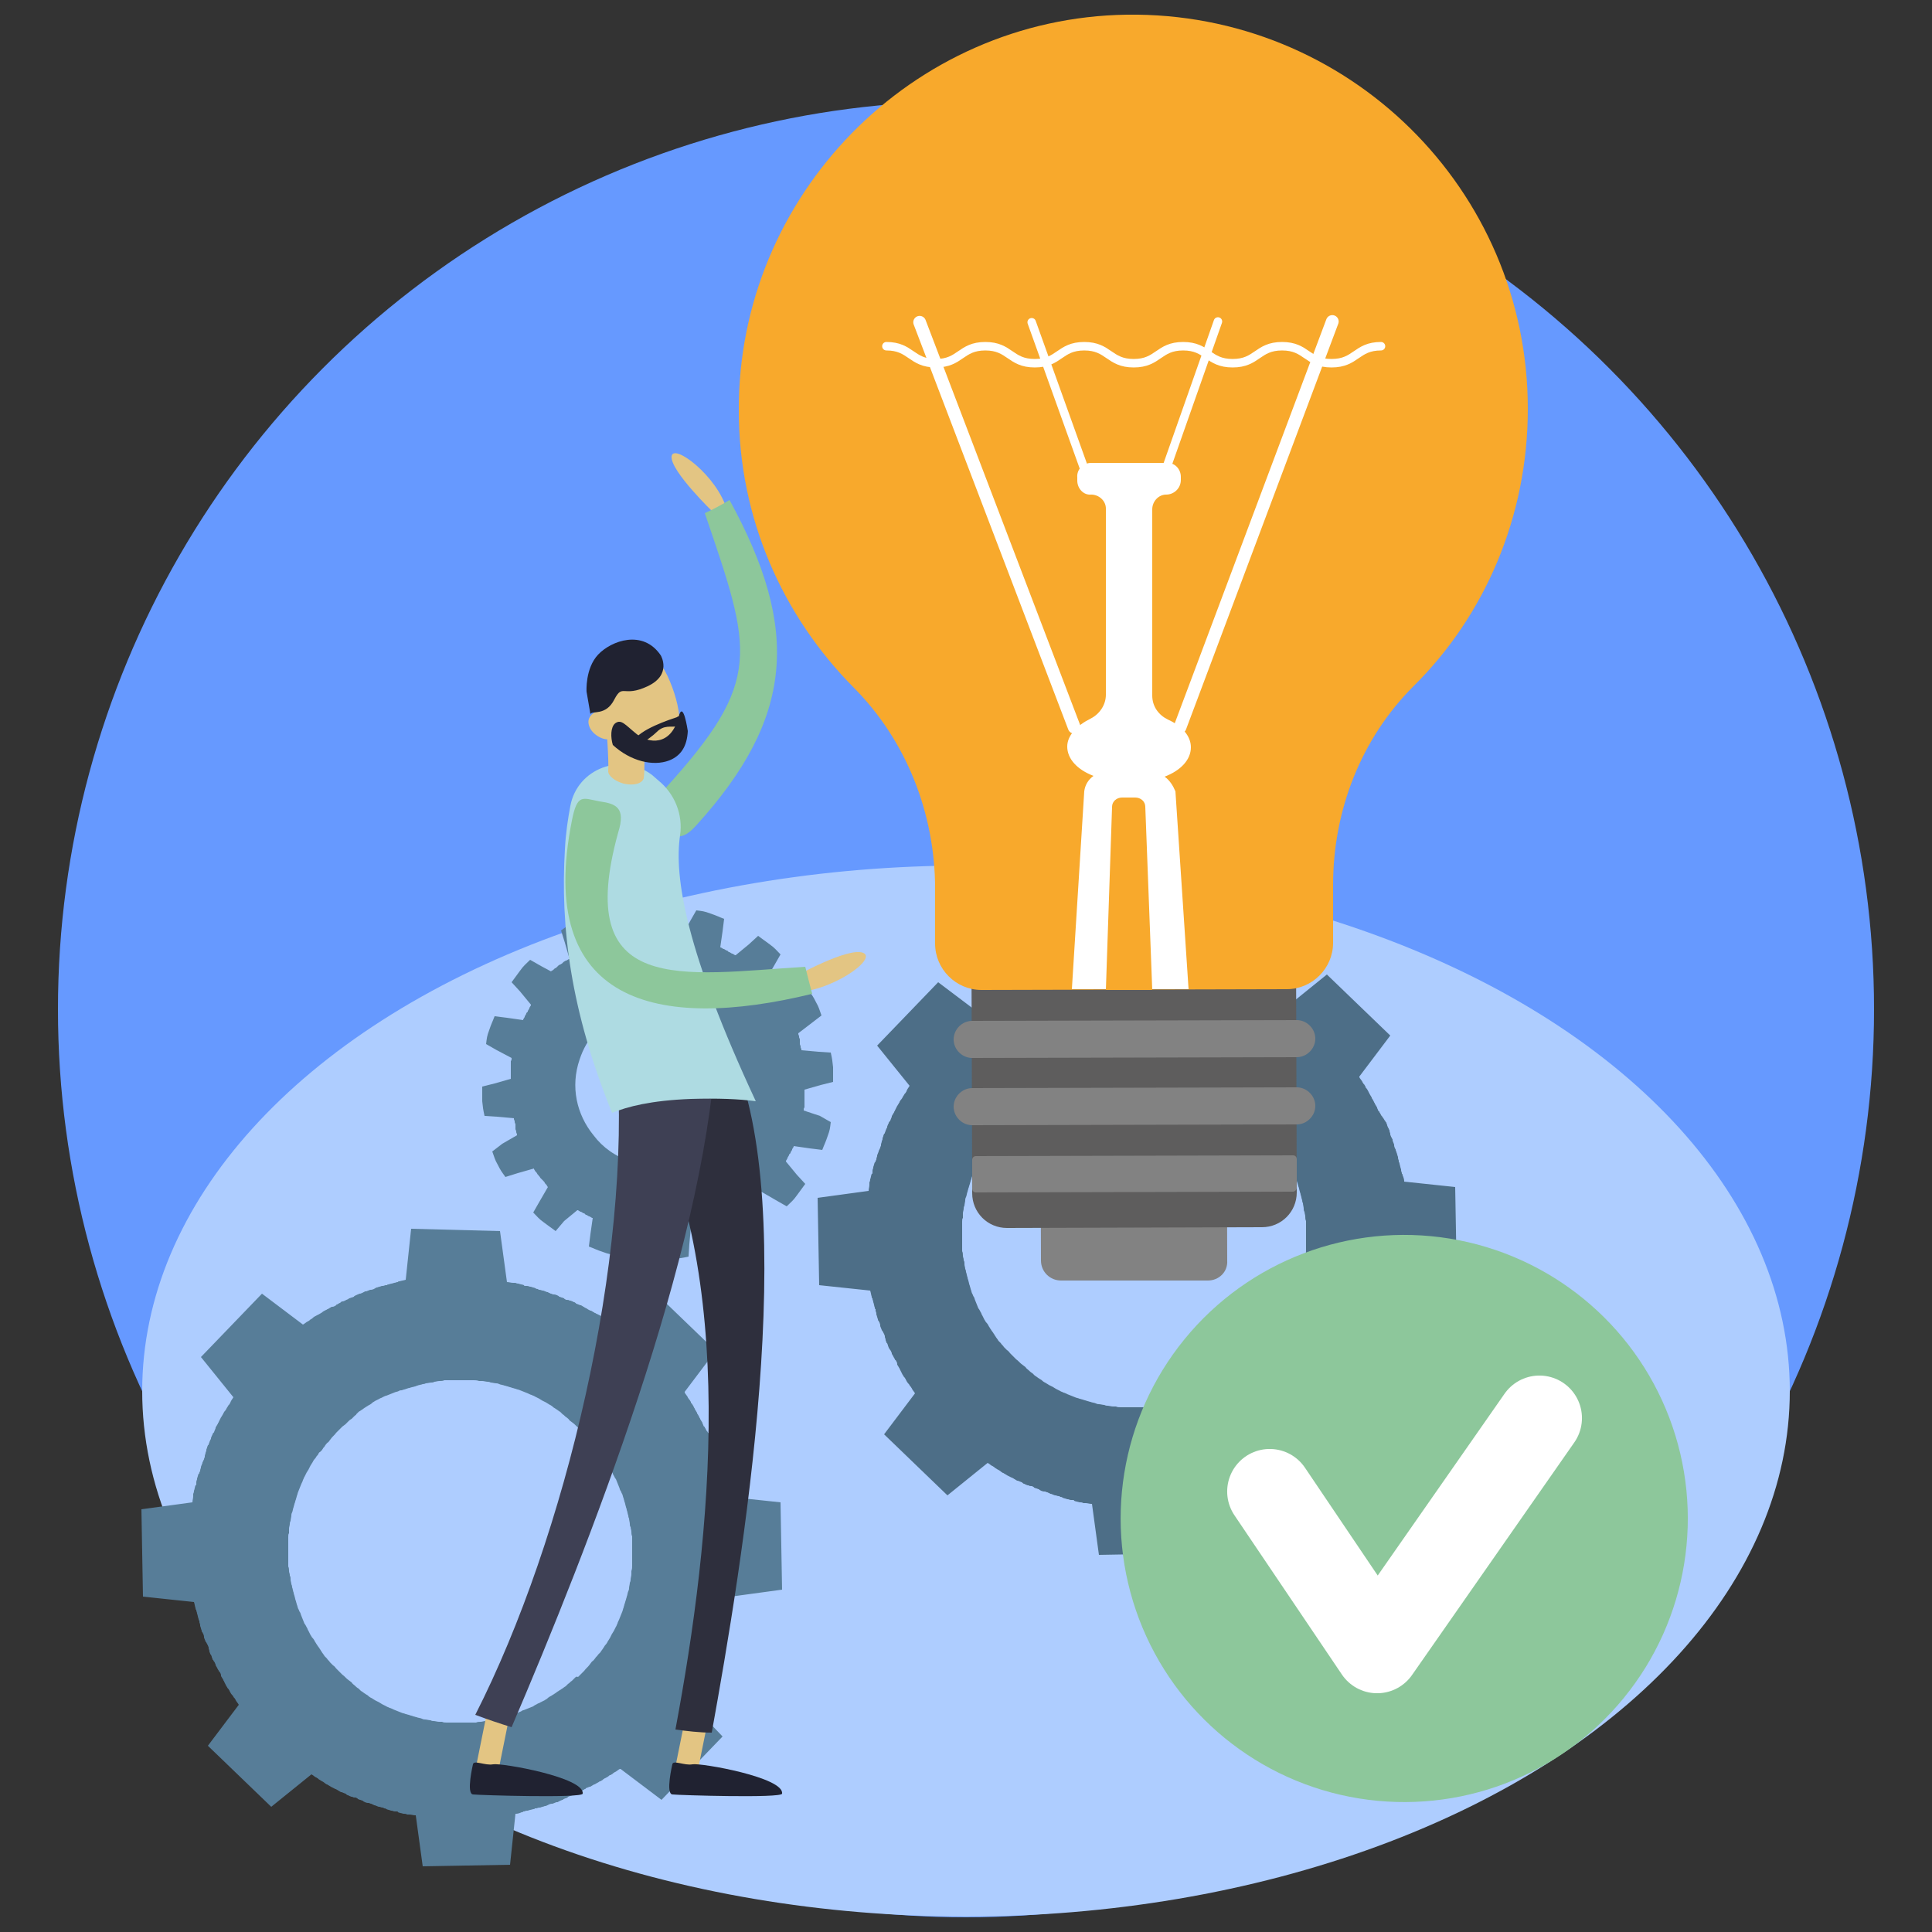<?xml version="1.0" encoding="utf-8"?>
<!-- Generator: Adobe Illustrator 22.0.0, SVG Export Plug-In . SVG Version: 6.00 Build 0)  -->
<svg version="1.1" id="Capa_1" xmlns="http://www.w3.org/2000/svg" xmlns:xlink="http://www.w3.org/1999/xlink" x="0px" y="0px"
	 viewBox="0 0 250 250" style="enable-background:new 0 0 250 250;" xml:space="preserve">
<rect x="0" y="0" width="250" height="250" fill="#333333" stroke="none"/>
<style type="text/css">
	.st0{fill:#6699FF;}
	.st1{fill:#AECDFF;}
	.st2{fill:none;}
	.st3{fill:#577D98;}
	.st4{fill:#4D6E87;}
	.st5{fill:#8DC79B;}
	.st6{fill:none;stroke:#FFFFFF;stroke-width:11.008;stroke-linecap:round;stroke-linejoin:round;stroke-miterlimit:10;}
	.st7{fill:#828282;}
	.st8{fill:#5E5D5D;}
	.st9{fill:#F8A92C;}
	.st10{fill:#FFFFFF;}
	.st11{fill:none;stroke:#FFFFFF;stroke-width:1.646;stroke-linecap:round;stroke-linejoin:round;stroke-miterlimit:10;}
	.st12{fill:none;stroke:#FFFFFF;stroke-width:1.098;stroke-linecap:round;stroke-linejoin:round;stroke-miterlimit:10;}
	.st13{fill:#E3C583;}
	.st14{fill:#202231;}
	.st15{fill:#2E2F3D;}
	.st16{fill:#3E4054;}
	.st17{fill:#AEDBE2;}
</style>
<title>comp-btnMesa de trabajo 155</title>
<circle class="st0" cx="125" cy="130.6" r="117.5"/>
<ellipse class="st1" cx="125" cy="180" rx="106.6" ry="68"/>
<circle class="st2" cx="125" cy="130.6" r="117.5"/>
<path class="st3" d="M104,143.7C104,143.7,104,143.7,104,143.7c0-0.1,0-0.1,0-0.1c0-0.1,0-0.2,0.1-0.3c0,0,0-0.1,0-0.1
	c0-0.1,0-0.2,0-0.4c0,0,0-0.1,0-0.1c0,0,0,0,0,0c0,0,0-0.1,0-0.1c0-0.1,0-0.1,0-0.2c0,0,0,0,0,0c0,0,0,0,0,0c0-0.1,0-0.1,0-0.2
	c0,0,0-0.1,0-0.1c0,0,0,0,0,0c0,0,0-0.1,0-0.1c0-0.1,0-0.2,0-0.4c0,0,0-0.1,0-0.1c0-0.1,0-0.2,0-0.4c0,0,0-0.1,0-0.1c0,0,0,0,0,0
	l2.1-0.6l1.6-0.4c0-0.8,0-1,0-1.9c-0.1-0.9-0.1-1-0.3-1.9l-1.6-0.1l-2.2-0.2c0,0,0,0,0,0c0,0,0-0.1,0-0.1c0-0.1-0.1-0.2-0.1-0.3
	c0,0,0-0.1,0-0.1c0-0.1-0.1-0.2-0.1-0.3c0,0,0,0,0-0.1c0,0,0-0.1,0-0.2c0-0.1,0-0.1,0-0.2c0,0,0,0,0-0.1c0-0.1-0.1-0.2-0.1-0.3
	c0,0,0-0.1,0-0.1c0-0.1-0.1-0.2-0.1-0.3c0,0,0-0.1,0-0.1c0,0,0,0,0,0l1.7-1.3l1.3-1c-0.3-0.8-0.3-1-0.7-1.7c-0.4-0.8-0.5-0.9-1-1.6
	l-1.6,0.5l-2.1,0.6c0,0,0,0,0,0c0,0,0,0,0-0.1c-0.1-0.1-0.1-0.2-0.2-0.3c0,0,0,0-0.1-0.1c-0.1-0.1-0.1-0.2-0.2-0.3c0,0,0,0-0.1-0.1
	c0,0,0,0,0,0c0,0,0,0-0.1-0.1c0-0.1-0.1-0.1-0.1-0.2c0,0,0,0,0,0c0,0,0,0,0,0c0,0,0,0-0.1-0.1c0,0-0.1-0.1-0.1-0.1c0,0,0,0-0.1-0.1
	c0,0,0,0,0,0c0,0,0,0-0.1-0.1c-0.1-0.1-0.2-0.2-0.2-0.3c0,0,0,0-0.1-0.1c-0.1-0.1-0.2-0.2-0.2-0.3c0,0,0,0-0.1-0.1c0,0,0,0,0,0
	l1.1-1.9l0.8-1.4c-0.6-0.6-0.7-0.8-1.4-1.3c-0.7-0.5-0.8-0.6-1.5-1.1l-1.2,1.1l-1.7,1.4c0,0,0,0,0,0c0,0,0,0-0.1,0
	c-0.1-0.1-0.2-0.1-0.3-0.2c0,0,0,0-0.1,0c-0.1-0.1-0.2-0.1-0.3-0.2c0,0,0,0-0.1,0c0,0-0.1-0.1-0.1-0.1c0,0-0.1-0.1-0.1-0.1
	c0,0,0,0-0.1,0c-0.1-0.1-0.2-0.1-0.3-0.2c0,0,0,0-0.1,0c-0.1-0.1-0.2-0.1-0.3-0.2c0,0-0.1,0-0.1,0c0,0,0,0,0,0l0.3-2.1l0.2-1.6
	c-0.8-0.3-0.9-0.4-1.8-0.7c-0.8-0.3-1-0.3-1.8-0.4l-0.8,1.4l-1,1.9c0,0,0,0,0,0c0,0-0.1,0-0.1,0c-0.1,0-0.2,0-0.4-0.1
	c0,0-0.1,0-0.1,0c-0.1,0-0.2,0-0.4-0.1c0,0-0.1,0-0.1,0c0,0,0,0,0,0c0,0-0.1,0-0.1,0c-0.1,0-0.1,0-0.2,0c0,0,0,0,0,0c0,0,0,0,0,0
	c-0.1,0-0.1,0-0.2,0c0,0-0.1,0-0.1,0c0,0,0,0,0,0c0,0-0.1,0-0.1,0c-0.1,0-0.2,0-0.4,0c0,0-0.1,0-0.1,0c-0.1,0-0.2,0-0.4,0
	c0,0-0.1,0-0.1,0c0,0,0,0,0,0l-0.6-2.1l-0.4-1.6c-0.8,0-1,0-1.9,0c-0.9,0.1-1,0.1-1.9,0.3l-0.1,1.6l-0.2,2.2c0,0,0,0,0,0
	c0,0-0.1,0-0.1,0c-0.1,0-0.2,0.1-0.3,0.1c0,0-0.1,0-0.1,0c-0.1,0-0.2,0.1-0.3,0.1c0,0,0,0-0.1,0c-0.1,0-0.1,0-0.2,0
	c-0.1,0-0.1,0-0.2,0c0,0,0,0-0.1,0c-0.1,0-0.2,0.1-0.3,0.1c0,0-0.1,0-0.1,0c-0.1,0-0.2,0.1-0.3,0.1c0,0-0.1,0-0.1,0c0,0,0,0,0,0
	l-1.3-1.7l-1-1.3c-0.8,0.3-1,0.3-1.7,0.7c-0.8,0.4-0.9,0.5-1.6,1l0.5,1.6l0.6,2.1c0,0,0,0,0,0c0,0,0,0-0.1,0
	c-0.1,0.1-0.2,0.1-0.3,0.2c0,0,0,0-0.1,0c-0.1,0.1-0.2,0.1-0.3,0.2c0,0,0,0-0.1,0.1c0,0,0,0,0,0c0,0,0,0-0.1,0.1
	c-0.1,0-0.1,0.1-0.2,0.1c0,0,0,0,0,0c0,0,0,0,0,0c0,0,0,0,0,0c-0.1,0-0.1,0.1-0.2,0.1c0,0,0,0-0.1,0.1c0,0,0,0,0,0c0,0,0,0-0.1,0.1
	c-0.1,0.1-0.2,0.2-0.3,0.2c0,0,0,0-0.1,0.1c-0.1,0.1-0.2,0.2-0.3,0.2c0,0,0,0-0.1,0.1c0,0,0,0,0,0L70,125l-1.4-0.8
	c-0.6,0.6-0.8,0.7-1.3,1.4c-0.5,0.7-0.6,0.8-1.1,1.5l1.1,1.2l1.4,1.7c0,0,0,0,0,0c0,0,0,0,0,0.1c-0.1,0.1-0.1,0.2-0.2,0.3
	c0,0,0,0,0,0.1c-0.1,0.1-0.1,0.2-0.2,0.3c0,0,0,0,0,0.1c0,0-0.1,0.1-0.1,0.1c0,0-0.1,0.1-0.1,0.1c0,0,0,0,0,0.1
	c-0.1,0.1-0.1,0.2-0.2,0.3c0,0,0,0,0,0.1c-0.1,0.1-0.1,0.2-0.2,0.3c0,0,0,0,0,0.1c0,0,0,0,0,0l-2.1-0.3l-1.6-0.2
	c-0.3,0.8-0.4,0.9-0.7,1.8c-0.3,0.8-0.3,1-0.4,1.8l1.4,0.8l1.9,1c0,0,0,0,0,0c0,0,0,0.1,0,0.1c0,0.1,0,0.2-0.1,0.3c0,0,0,0.1,0,0.1
	c0,0.1,0,0.2,0,0.4c0,0,0,0.1,0,0.1c0,0,0,0,0,0c0,0,0,0.1,0,0.1c0,0.1,0,0.1,0,0.2c0,0,0,0,0,0c0,0,0,0,0,0c0,0.1,0,0.1,0,0.2
	c0,0,0,0.1,0,0.1c0,0,0,0,0,0c0,0,0,0.1,0,0.1c0,0.1,0,0.2,0,0.4l0,0.1c0,0.1,0,0.2,0,0.4l0,0.1c0,0,0,0,0,0l-2.1,0.6l-1.6,0.4
	c0,0.8,0,1,0,1.9c0.1,0.9,0.1,1,0.3,1.9l1.6,0.1l2.2,0.2c0,0,0,0,0,0c0,0,0,0.1,0,0.1c0,0.1,0.1,0.2,0.1,0.3c0,0,0,0.1,0,0.1
	c0,0.1,0.1,0.2,0.1,0.3c0,0,0,0,0,0.1c0,0.1,0,0.1,0,0.2c0,0.1,0,0.1,0,0.2c0,0,0,0,0,0.1c0,0.1,0.1,0.2,0.1,0.3c0,0,0,0.1,0,0.1
	c0,0.1,0.1,0.2,0.1,0.3c0,0,0,0.1,0,0.1c0,0,0,0,0,0L65,148l-1.3,1c0.3,0.8,0.3,1,0.7,1.7c0.4,0.8,0.5,0.9,1,1.6l1.6-0.5l2.1-0.6
	c0,0,0,0,0,0c0,0,0,0,0,0.1c0.1,0.1,0.1,0.2,0.2,0.3c0,0,0,0,0.1,0.1c0.1,0.1,0.1,0.2,0.2,0.3c0,0,0,0,0.1,0.1c0,0,0,0,0,0
	c0,0,0,0.1,0.1,0.1c0,0.1,0.1,0.1,0.1,0.2c0,0,0,0,0,0c0,0,0,0,0,0c0,0,0,0,0.1,0.1c0,0,0.1,0.1,0.1,0.1c0,0,0,0,0.1,0.1
	c0,0,0,0,0,0c0,0,0,0,0.1,0.1c0.1,0.1,0.2,0.2,0.2,0.3c0,0,0,0,0.1,0.1c0.1,0.1,0.2,0.2,0.2,0.3c0,0,0,0,0.1,0.1c0,0,0,0,0,0
	l-1.1,1.9l-0.8,1.4c0.6,0.6,0.7,0.8,1.4,1.3c0.7,0.5,0.8,0.6,1.5,1.1L73,158l1.7-1.4c0,0,0,0,0,0c0,0,0,0,0.1,0
	c0.1,0.1,0.2,0.1,0.3,0.2c0,0,0,0,0.1,0c0.1,0.1,0.2,0.1,0.3,0.2c0,0,0,0,0.1,0c0,0,0.1,0.1,0.1,0.1c0,0,0.1,0.1,0.1,0.1
	c0,0,0,0,0.1,0c0.1,0.1,0.2,0.1,0.3,0.2c0,0,0,0,0.1,0c0.1,0.1,0.2,0.1,0.3,0.2c0,0,0,0,0.1,0c0,0,0,0,0,0l-0.3,2.1l-0.2,1.6
	c0.8,0.3,0.9,0.4,1.8,0.7c0.8,0.3,1,0.3,1.8,0.4l0.8-1.4l1-1.9c0,0,0,0,0,0c0,0,0.1,0,0.1,0c0.1,0,0.2,0,0.3,0.1c0,0,0.1,0,0.1,0
	c0.1,0,0.2,0,0.4,0c0,0,0.1,0,0.1,0c0,0,0,0,0,0c0,0,0.1,0,0.1,0c0.1,0,0.1,0,0.2,0c0,0,0,0,0,0c0,0,0,0,0,0c0.1,0,0.1,0,0.2,0
	c0,0,0.1,0,0.1,0c0,0,0,0,0,0c0,0,0.1,0,0.1,0c0.1,0,0.2,0,0.4,0c0,0,0.1,0,0.1,0c0.1,0,0.2,0,0.4,0l0.1,0c0,0,0,0,0,0l0.6,2.1
	l0.4,1.6c0.8,0,1,0,1.9,0c0.9-0.1,1-0.1,1.9-0.3l0.1-1.6l0.2-2.2c0,0,0,0,0,0c0,0,0.1,0,0.1,0c0.1,0,0.2-0.1,0.3-0.1
	c0,0,0.1,0,0.1,0c0.1,0,0.2-0.1,0.3-0.1c0,0,0,0,0.1,0c0.1,0,0.1,0,0.2,0c0.1,0,0.1,0,0.2,0c0,0,0,0,0.1,0c0.1,0,0.2-0.1,0.3-0.1
	c0,0,0.1,0,0.1,0c0.1,0,0.2-0.1,0.3-0.1c0,0,0.1,0,0.1,0c0,0,0,0,0,0l1.3,1.7l1,1.3c0.8-0.3,1-0.3,1.7-0.7c0.8-0.4,0.9-0.5,1.6-1
	l-0.5-1.6l-0.6-2.1c0,0,0,0,0,0c0,0,0,0,0.1-0.1c0.1-0.1,0.2-0.1,0.3-0.2c0,0,0,0,0.1-0.1c0.1-0.1,0.2-0.1,0.3-0.2c0,0,0,0,0.1-0.1
	c0,0,0,0,0,0c0,0,0.1,0,0.1-0.1c0.1,0,0.1-0.1,0.2-0.1c0,0,0,0,0,0c0,0,0,0,0,0c0.1,0,0.1-0.1,0.2-0.1c0,0,0,0,0.1-0.1c0,0,0,0,0,0
	c0,0,0,0,0.1-0.1c0.1-0.1,0.2-0.2,0.3-0.2c0,0,0,0,0.1-0.1c0.1-0.1,0.2-0.2,0.3-0.2c0,0,0,0,0.1-0.1c0,0,0,0,0,0l1.9,1.1l1.4,0.8
	c0.6-0.6,0.8-0.7,1.3-1.4c0.5-0.7,0.6-0.8,1.1-1.5l-1.1-1.2l-1.4-1.7c0,0,0,0,0,0c0,0,0,0,0-0.1c0.1-0.1,0.1-0.2,0.2-0.3l0-0.1
	c0.1-0.1,0.1-0.2,0.2-0.3c0,0,0,0,0-0.1c0,0,0.1-0.1,0.1-0.1c0,0,0.1-0.1,0.1-0.1c0,0,0,0,0-0.1c0.1-0.1,0.1-0.2,0.2-0.3
	c0,0,0,0,0-0.1c0.1-0.1,0.1-0.2,0.2-0.3c0,0,0-0.1,0-0.1c0,0,0,0,0,0l2.1,0.3l1.6,0.2c0.3-0.8,0.4-0.9,0.7-1.8
	c0.3-0.8,0.3-1,0.4-1.8l-1.4-0.8L104,143.7z M94.9,143.5c-1.8,5.5-7.7,8.5-13.2,6.8c-2-0.6-3.7-1.8-4.9-3.4c-2.2-2.7-3-6.3-1.8-9.8
	c1.8-5.5,7.7-8.5,13.2-6.8c2,0.6,3.7,1.8,4.9,3.4C95.3,136.3,96.1,140,94.9,143.5z"/>
<path class="st4" d="M176.5,179.4C176.5,179.4,176.5,179.4,176.5,179.4c0.2-0.3,0.3-0.5,0.4-0.7c0-0.1,0.1-0.1,0.1-0.2
	c0,0,0.1-0.1,0.1-0.1c0.1-0.1,0.1-0.2,0.2-0.3c0,0,0,0,0-0.1c0.1-0.2,0.2-0.4,0.3-0.6c0-0.1,0.1-0.1,0.1-0.2c0-0.1,0.1-0.1,0.1-0.2
	c0.1-0.1,0.1-0.2,0.2-0.3c0,0,0-0.1,0-0.1c0.1-0.2,0.2-0.4,0.3-0.5c0,0,0,0,0,0c0-0.1,0.1-0.2,0.1-0.2c0-0.1,0.1-0.1,0.1-0.2
	c0.1-0.1,0.1-0.2,0.2-0.3c0,0,0-0.1,0-0.1c0.1-0.1,0.1-0.3,0.2-0.4c0,0,0-0.1,0.1-0.1c0-0.1,0.1-0.1,0.1-0.2c0-0.1,0.1-0.2,0.1-0.2
	c0-0.1,0.1-0.2,0.1-0.3c0,0,0-0.1,0.1-0.1c0-0.1,0.1-0.2,0.1-0.3c0-0.1,0.1-0.2,0.1-0.2c0-0.1,0-0.1,0.1-0.2c0-0.1,0.1-0.2,0.1-0.3
	c0-0.1,0.1-0.2,0.1-0.3c0-0.1,0-0.1,0.1-0.2c0-0.1,0.1-0.2,0.1-0.2c0-0.1,0.1-0.2,0.1-0.3c0,0,0-0.1,0.1-0.1c0-0.1,0.1-0.2,0.1-0.3
	c0-0.1,0.1-0.2,0.1-0.2c0-0.1,0-0.1,0.1-0.2c0,0,0-0.1,0-0.1c0.1-0.2,0.1-0.3,0.2-0.5c0,0,0-0.1,0-0.1c0-0.1,0.1-0.2,0.1-0.4
	c0-0.1,0-0.1,0.1-0.2c0-0.1,0-0.2,0.1-0.3c0.1-0.2,0.1-0.4,0.2-0.6c0,0,0-0.1,0-0.1c0-0.1,0.1-0.2,0.1-0.4c0-0.1,0-0.1,0-0.2
	c0-0.1,0-0.2,0.1-0.2c0.1-0.2,0.1-0.4,0.2-0.7c0,0,0-0.1,0-0.1c0-0.1,0-0.2,0.1-0.4c0,0,0-0.1,0-0.1c0-0.1,0-0.2,0-0.2
	c0-0.2,0.1-0.5,0.1-0.7c0,0,0,0,0-0.1l6.6-0.9l-0.2-11.3l-6.6-0.7c0,0,0,0,0-0.1c0-0.2-0.1-0.5-0.2-0.7c0-0.1,0-0.2-0.1-0.2
	c0,0,0-0.1,0-0.1c0-0.1-0.1-0.2-0.1-0.4c0,0,0-0.1,0-0.1c-0.1-0.2-0.1-0.4-0.2-0.7c0-0.1,0-0.2-0.1-0.2c0-0.1,0-0.1,0-0.2
	c0-0.1-0.1-0.2-0.1-0.4c0,0,0-0.1,0-0.1c-0.1-0.2-0.1-0.4-0.2-0.6c0-0.1-0.1-0.2-0.1-0.3c0-0.1,0-0.1-0.1-0.2c0-0.1-0.1-0.2-0.1-0.4
	c0,0,0-0.1,0-0.1c-0.1-0.2-0.1-0.3-0.2-0.5c0,0,0-0.1,0-0.1c0-0.1,0-0.1-0.1-0.2c0-0.1-0.1-0.2-0.1-0.2c0-0.1-0.1-0.2-0.1-0.3
	c0,0,0-0.1,0-0.1c0-0.1-0.1-0.2-0.1-0.4c0-0.1-0.1-0.2-0.1-0.2c0-0.1,0-0.1-0.1-0.2c0-0.1-0.1-0.2-0.1-0.3c0-0.1-0.1-0.2-0.1-0.3
	c0,0,0-0.1-0.1-0.1c0-0.1-0.1-0.2-0.1-0.2c-0.1-0.1-0.1-0.2-0.2-0.3c0,0,0-0.1-0.1-0.1c0-0.1-0.1-0.2-0.2-0.3c0-0.1-0.1-0.2-0.1-0.2
	c0-0.1-0.1-0.1-0.1-0.2c0,0,0-0.1-0.1-0.1c-0.1-0.1-0.1-0.3-0.2-0.4c0,0,0-0.1,0-0.1c-0.1-0.1-0.1-0.2-0.2-0.3
	c0-0.1-0.1-0.1-0.1-0.2c0-0.1-0.1-0.1-0.1-0.2c0,0,0,0,0,0c-0.1-0.2-0.2-0.4-0.3-0.5c0,0,0,0,0-0.1c-0.1-0.1-0.1-0.2-0.2-0.3
	c0-0.1-0.1-0.1-0.1-0.2c0-0.1-0.1-0.1-0.1-0.2c-0.1-0.2-0.2-0.4-0.4-0.6c0,0,0,0,0-0.1c-0.1-0.1-0.1-0.2-0.2-0.3
	c0,0-0.1-0.1-0.1-0.1c0-0.1-0.1-0.1-0.1-0.2c-0.1-0.2-0.3-0.4-0.4-0.6c0,0,0,0,0-0.1l4-5.3l-8.2-7.9l-5.2,4.2c0,0,0,0-0.1,0
	c-0.2-0.1-0.4-0.3-0.6-0.4c-0.1,0-0.1-0.1-0.2-0.1c0,0-0.1-0.1-0.1-0.1c-0.1-0.1-0.2-0.1-0.3-0.2c0,0,0,0-0.1,0
	c-0.2-0.1-0.4-0.2-0.6-0.3c-0.1,0-0.1-0.1-0.2-0.1c-0.1,0-0.1-0.1-0.2-0.1c-0.1-0.1-0.2-0.1-0.3-0.2c0,0,0,0-0.1,0
	c-0.2-0.1-0.4-0.2-0.5-0.3c0,0,0,0,0,0c-0.1,0-0.2-0.1-0.2-0.1c-0.1,0-0.1-0.1-0.2-0.1c-0.1-0.1-0.2-0.1-0.3-0.2c0,0-0.1,0-0.1,0
	c-0.2-0.1-0.3-0.1-0.5-0.2c0,0-0.1,0-0.1-0.1c-0.1,0-0.1-0.1-0.2-0.1c-0.1,0-0.2-0.1-0.2-0.1c-0.1,0-0.2-0.1-0.3-0.1
	c0,0-0.1,0-0.1,0c-0.1-0.1-0.2-0.1-0.4-0.1c-0.1,0-0.2-0.1-0.2-0.1c0,0-0.1,0-0.1-0.1c-0.1,0-0.2-0.1-0.3-0.1
	c-0.1,0-0.2-0.1-0.3-0.1c0,0-0.1,0-0.1-0.1c-0.1,0-0.2-0.1-0.2-0.1c-0.1,0-0.2-0.1-0.4-0.1c0,0-0.1,0-0.1,0c-0.1,0-0.2-0.1-0.3-0.1
	c-0.1,0-0.2-0.1-0.2-0.1c-0.1,0-0.1,0-0.2-0.1c0,0-0.1,0-0.1,0c-0.2-0.1-0.3-0.1-0.5-0.2c0,0-0.1,0-0.1,0c-0.1,0-0.2-0.1-0.4-0.1
	c-0.1,0-0.1,0-0.2-0.1c-0.1,0-0.2,0-0.3-0.1c0,0,0,0,0,0c-0.2-0.1-0.4-0.1-0.6-0.2c0,0,0,0-0.1,0c-0.1,0-0.2-0.1-0.4-0.1
	c-0.1,0-0.1,0-0.2,0c-0.1,0-0.2,0-0.2-0.1c-0.2-0.1-0.5-0.1-0.7-0.2c0,0,0,0,0,0c-0.1,0-0.2,0-0.4-0.1c0,0-0.1,0-0.1,0
	c-0.1,0-0.2,0-0.2,0c-0.3,0-0.5-0.1-0.8-0.1c0,0,0,0,0,0l-0.9-6.6l-11.3,0.2l-0.7,6.6c0,0,0,0,0,0c-0.3,0.1-0.5,0.1-0.8,0.2
	c-0.1,0-0.2,0-0.2,0.1c0,0-0.1,0-0.1,0c-0.1,0-0.2,0.1-0.4,0.1c0,0,0,0,0,0c-0.2,0.1-0.5,0.1-0.7,0.2c-0.1,0-0.2,0-0.2,0.1
	c-0.1,0-0.1,0-0.2,0c-0.1,0-0.2,0.1-0.4,0.1c0,0,0,0-0.1,0c-0.2,0.1-0.4,0.1-0.6,0.2c0,0,0,0,0,0c-0.1,0-0.2,0-0.2,0.1
	c-0.1,0-0.1,0-0.2,0.1c-0.1,0-0.2,0.1-0.4,0.1c0,0,0,0-0.1,0c-0.2,0.1-0.3,0.1-0.5,0.2c0,0-0.1,0-0.1,0c-0.1,0-0.1,0-0.2,0.1
	c-0.1,0-0.2,0.1-0.2,0.1c-0.1,0-0.2,0.1-0.3,0.1c0,0-0.1,0-0.1,0c-0.1,0.1-0.3,0.1-0.4,0.2c-0.1,0-0.2,0.1-0.2,0.1
	c0,0-0.1,0-0.1,0.1c-0.1,0-0.2,0.1-0.3,0.1c-0.1,0-0.2,0.1-0.3,0.1c0,0-0.1,0-0.1,0.1c-0.1,0-0.2,0.1-0.3,0.1
	c-0.1,0.1-0.2,0.1-0.4,0.2c0,0-0.1,0-0.1,0c-0.1,0-0.2,0.1-0.3,0.2c-0.1,0-0.2,0.1-0.2,0.1c-0.1,0-0.1,0.1-0.2,0.1
	c0,0-0.1,0-0.1,0.1c-0.2,0.1-0.3,0.2-0.5,0.2c0,0,0,0-0.1,0c-0.1,0.1-0.2,0.1-0.3,0.2c-0.1,0-0.1,0.1-0.2,0.1
	c-0.1,0-0.1,0.1-0.2,0.1c0,0,0,0,0,0c-0.2,0.1-0.4,0.2-0.5,0.3c0,0,0,0,0,0c-0.1,0.1-0.2,0.1-0.3,0.2c-0.1,0-0.1,0.1-0.2,0.1
	c-0.1,0-0.1,0.1-0.2,0.1c-0.2,0.1-0.4,0.2-0.6,0.4c0,0,0,0,0,0c-0.1,0.1-0.2,0.1-0.3,0.2c0,0-0.1,0.1-0.1,0.1
	c-0.1,0-0.1,0.1-0.2,0.1c-0.2,0.1-0.4,0.3-0.6,0.4c0,0,0,0,0,0l-5.3-4l-7.9,8.2l4.2,5.2c0,0,0,0,0,0c-0.1,0.2-0.3,0.4-0.4,0.7
	c0,0.1-0.1,0.1-0.1,0.2c0,0-0.1,0.1-0.1,0.1c-0.1,0.1-0.1,0.2-0.2,0.3c0,0,0,0,0,0c-0.1,0.2-0.2,0.4-0.4,0.6c0,0.1-0.1,0.1-0.1,0.2
	c0,0.1-0.1,0.1-0.1,0.2c-0.1,0.1-0.1,0.2-0.2,0.3c0,0,0,0,0,0c-0.1,0.2-0.2,0.4-0.3,0.6c0,0,0,0,0,0c0,0.1-0.1,0.1-0.1,0.2
	c0,0.1-0.1,0.1-0.1,0.2c-0.1,0.1-0.1,0.2-0.2,0.3c0,0,0,0,0,0.1c-0.1,0.2-0.1,0.3-0.2,0.5c0,0,0,0.1-0.1,0.1c0,0.1-0.1,0.1-0.1,0.2
	c0,0.1-0.1,0.2-0.1,0.2c0,0.1-0.1,0.2-0.1,0.3c0,0,0,0.1,0,0.1c-0.1,0.1-0.1,0.2-0.2,0.4c0,0.1-0.1,0.2-0.1,0.3c0,0,0,0.1-0.1,0.1
	c0,0.1-0.1,0.2-0.1,0.3c0,0.1-0.1,0.2-0.1,0.3c0,0,0,0.1,0,0.1c0,0.1-0.1,0.2-0.1,0.3c0,0.1-0.1,0.3-0.1,0.4c0,0,0,0.1,0,0.1
	c0,0.1-0.1,0.2-0.1,0.3c0,0.1-0.1,0.2-0.1,0.2c0,0.1,0,0.1-0.1,0.2c0,0,0,0.1,0,0.1c-0.1,0.2-0.1,0.3-0.2,0.5c0,0,0,0,0,0.1
	c0,0.1-0.1,0.2-0.1,0.4c0,0.1,0,0.1-0.1,0.2c0,0.1,0,0.2-0.1,0.2c0,0,0,0,0,0c-0.1,0.2-0.1,0.4-0.2,0.6c0,0,0,0,0,0.1
	c0,0.1-0.1,0.2-0.1,0.4c0,0.1,0,0.1,0,0.2c0,0.1,0,0.2-0.1,0.2c-0.1,0.2-0.1,0.5-0.2,0.7c0,0,0,0,0,0c0,0.1,0,0.2-0.1,0.4
	c0,0,0,0.1,0,0.1c0,0.1,0,0.2,0,0.2c0,0.3-0.1,0.5-0.1,0.8c0,0,0,0,0,0l-6.6,0.9l0.2,11.3l6.6,0.7c0,0,0,0,0,0
	c0.1,0.3,0.1,0.5,0.2,0.8c0,0.1,0,0.2,0.1,0.2c0,0,0,0.1,0,0.1c0,0.1,0.1,0.2,0.1,0.4c0,0,0,0,0,0c0.1,0.2,0.1,0.5,0.2,0.7
	c0,0.1,0,0.2,0.1,0.2c0,0.1,0,0.1,0,0.2c0,0.1,0.1,0.2,0.1,0.4c0,0,0,0,0,0.1c0.1,0.2,0.1,0.4,0.2,0.6c0,0,0,0,0,0
	c0,0.1,0,0.2,0.1,0.2c0,0.1,0,0.1,0.1,0.2c0,0.1,0.1,0.2,0.1,0.4c0,0,0,0.1,0,0.1c0.1,0.2,0.1,0.3,0.2,0.5c0,0,0,0.1,0.1,0.1
	c0,0.1,0,0.1,0.1,0.2c0,0.1,0.1,0.2,0.1,0.2c0,0.1,0.1,0.2,0.1,0.3c0,0,0,0.1,0,0.1c0,0.1,0.1,0.2,0.1,0.4c0,0.1,0.1,0.2,0.1,0.3
	c0,0,0,0.1,0.1,0.1c0,0.1,0.1,0.2,0.1,0.3c0,0.1,0.1,0.2,0.1,0.3c0,0,0,0.1,0.1,0.1c0,0.1,0.1,0.2,0.1,0.2c0.1,0.1,0.1,0.2,0.2,0.4
	c0,0,0,0.1,0,0.1c0.1,0.1,0.1,0.2,0.2,0.3c0,0.1,0.1,0.2,0.1,0.2c0,0.1,0.1,0.1,0.1,0.2c0,0,0,0.1,0.1,0.1c0.1,0.2,0.2,0.3,0.2,0.5
	c0,0,0,0,0,0.1c0.1,0.1,0.1,0.2,0.2,0.3c0,0.1,0.1,0.1,0.1,0.2c0,0.1,0.1,0.1,0.1,0.2c0,0,0,0,0,0c0.1,0.2,0.2,0.4,0.3,0.6
	c0,0,0,0,0,0c0.1,0.1,0.1,0.2,0.2,0.3c0,0,0.1,0.1,0.1,0.1c0,0.1,0.1,0.1,0.1,0.2c0.1,0.2,0.2,0.4,0.4,0.6c0,0,0,0,0,0
	c0.1,0.1,0.1,0.2,0.2,0.3c0,0,0.1,0.1,0.1,0.1c0,0.1,0.1,0.1,0.1,0.2c0.1,0.2,0.3,0.4,0.4,0.6c0,0,0,0,0,0l-4,5.3l8.2,7.9l5.2-4.2
	c0,0,0,0,0,0c0.2,0.1,0.4,0.3,0.6,0.4c0.1,0,0.1,0.1,0.2,0.1c0,0,0.1,0.1,0.1,0.1c0.1,0.1,0.2,0.1,0.3,0.2c0,0,0,0,0,0
	c0.2,0.1,0.4,0.2,0.6,0.4c0.1,0,0.1,0.1,0.2,0.1c0.1,0,0.1,0.1,0.2,0.1c0.1,0.1,0.2,0.1,0.3,0.2c0,0,0,0,0,0
	c0.2,0.1,0.4,0.2,0.6,0.3c0,0,0,0,0,0c0.1,0,0.2,0.1,0.2,0.1c0.1,0,0.1,0.1,0.2,0.1c0.1,0.1,0.2,0.1,0.3,0.2c0,0,0,0,0.1,0
	c0.2,0.1,0.3,0.1,0.5,0.2c0,0,0.1,0,0.1,0.1c0.1,0,0.1,0.1,0.2,0.1c0.1,0,0.2,0.1,0.2,0.1c0.1,0,0.2,0.1,0.3,0.1c0,0,0.1,0,0.1,0
	c0.1,0.1,0.2,0.1,0.4,0.1c0.1,0,0.2,0.1,0.2,0.1c0,0,0.1,0,0.1,0.1c0.1,0,0.2,0.1,0.3,0.1c0.1,0,0.2,0.1,0.3,0.1c0,0,0.1,0,0.1,0.1
	c0.1,0,0.2,0.1,0.2,0.1c0.1,0,0.2,0.1,0.4,0.1c0,0,0.1,0,0.1,0c0.1,0,0.2,0.1,0.3,0.1c0.1,0,0.2,0.1,0.2,0.1c0.1,0,0.1,0,0.2,0.1
	c0,0,0.1,0,0.1,0c0.2,0.1,0.3,0.1,0.5,0.2c0,0,0.1,0,0.1,0c0.1,0,0.2,0.1,0.4,0.1c0.1,0,0.1,0,0.2,0.1c0.1,0,0.2,0,0.3,0.1
	c0,0,0,0,0,0c0.2,0.1,0.4,0.1,0.6,0.2c0,0,0.1,0,0.1,0c0.1,0,0.2,0.1,0.4,0.1c0.1,0,0.1,0,0.2,0c0.1,0,0.2,0,0.2,0.1
	c0.2,0.1,0.4,0.1,0.7,0.2c0,0,0.1,0,0.1,0c0.1,0,0.2,0,0.4,0.1c0,0,0.1,0,0.1,0c0.1,0,0.2,0,0.2,0c0.2,0,0.5,0.1,0.7,0.1
	c0,0,0,0,0.1,0l0.9,6.6l11.3-0.2l0.7-6.6c0,0,0,0,0.1,0c0.2,0,0.5-0.1,0.7-0.2c0.1,0,0.2,0,0.2-0.1c0,0,0.1,0,0.1,0
	c0.1,0,0.2-0.1,0.4-0.1c0,0,0.1,0,0.1,0c0.2-0.1,0.4-0.1,0.7-0.2c0.1,0,0.2,0,0.2-0.1c0.1,0,0.1,0,0.2,0c0.1,0,0.2-0.1,0.4-0.1
	c0,0,0.1,0,0.1,0c0.2-0.1,0.4-0.1,0.6-0.2c0,0,0,0,0,0c0.1,0,0.2,0,0.3-0.1c0.1,0,0.1,0,0.2-0.1c0.1,0,0.2-0.1,0.4-0.1
	c0,0,0.1,0,0.1,0c0.2-0.1,0.3-0.1,0.5-0.2c0,0,0.1,0,0.1,0c0.1,0,0.1,0,0.2-0.1c0.1,0,0.2-0.1,0.2-0.1c0.1,0,0.2-0.1,0.3-0.1
	c0,0,0.1,0,0.1-0.1c0.1,0,0.2-0.1,0.3-0.1c0.1,0,0.2-0.1,0.2-0.1c0,0,0.1,0,0.1-0.1c0.1,0,0.2-0.1,0.3-0.1c0.1,0,0.2-0.1,0.3-0.1
	c0.1,0,0.1,0,0.2-0.1c0.1,0,0.1-0.1,0.2-0.1c0.1-0.1,0.2-0.1,0.4-0.2c0,0,0.1,0,0.1,0c0.1-0.1,0.2-0.1,0.3-0.2
	c0.1,0,0.2-0.1,0.2-0.1c0.1,0,0.1-0.1,0.2-0.1c0,0,0.1,0,0.1-0.1c0.2-0.1,0.3-0.1,0.5-0.2c0,0,0.1,0,0.1,0c0.1-0.1,0.2-0.1,0.3-0.2
	c0.1,0,0.1-0.1,0.2-0.1c0.1,0,0.2-0.1,0.2-0.1c0,0,0,0,0,0c0.2-0.1,0.4-0.2,0.5-0.3c0,0,0,0,0.1,0c0.1-0.1,0.2-0.1,0.3-0.2
	c0,0,0.1-0.1,0.1-0.1c0.1,0,0.1-0.1,0.2-0.1c0.2-0.1,0.4-0.2,0.6-0.4c0,0,0,0,0.1,0c0.1-0.1,0.2-0.1,0.3-0.2c0,0,0.1-0.1,0.1-0.1
	c0.1,0,0.1-0.1,0.2-0.1c0.2-0.1,0.4-0.3,0.6-0.4c0,0,0,0,0.1,0l5.3,4l7.9-8.2L176.5,179.4z M161.6,176.3c-0.1,0.1-0.3,0.3-0.4,0.4
	c-0.2,0.1-0.3,0.3-0.5,0.4c-0.1,0.1-0.2,0.2-0.3,0.3c-0.2,0.1-0.4,0.3-0.6,0.4c-0.1,0.1-0.2,0.1-0.3,0.2c-0.2,0.1-0.4,0.3-0.6,0.4
	c-0.1,0.1-0.2,0.1-0.3,0.2c-0.2,0.1-0.4,0.2-0.6,0.4c-0.1,0.1-0.2,0.1-0.3,0.2c-0.2,0.1-0.4,0.2-0.6,0.3c-0.1,0.1-0.3,0.1-0.4,0.2
	c-0.2,0.1-0.4,0.2-0.5,0.3c-0.2,0.1-0.3,0.1-0.5,0.2c-0.2,0.1-0.3,0.1-0.5,0.2c-0.2,0.1-0.4,0.1-0.5,0.2c-0.1,0.1-0.3,0.1-0.4,0.2
	c-0.2,0.1-0.4,0.1-0.6,0.2c-0.1,0-0.3,0.1-0.4,0.1c-0.2,0.1-0.4,0.1-0.7,0.2c-0.1,0-0.2,0.1-0.4,0.1c-0.2,0.1-0.5,0.1-0.7,0.2
	c-0.1,0-0.2,0-0.4,0.1c-0.2,0-0.5,0.1-0.7,0.1c-0.1,0-0.3,0-0.4,0.1c-0.2,0-0.4,0.1-0.6,0.1c-0.2,0-0.4,0-0.6,0.1
	c-0.2,0-0.3,0-0.5,0c-0.4,0-0.7,0-1.1,0c-0.4,0-0.7,0-1.1,0c-0.2,0-0.3,0-0.5,0c-0.2,0-0.4,0-0.6,0c-0.2,0-0.4,0-0.6-0.1
	c-0.1,0-0.3,0-0.4,0c-0.2,0-0.5-0.1-0.7-0.1c-0.1,0-0.2,0-0.4-0.1c-0.2,0-0.5-0.1-0.7-0.1c-0.1,0-0.2,0-0.4-0.1
	c-0.2-0.1-0.5-0.1-0.7-0.2c-0.1,0-0.3-0.1-0.4-0.1c-0.2-0.1-0.4-0.1-0.6-0.2c-0.1,0-0.3-0.1-0.4-0.1c-0.2-0.1-0.4-0.1-0.6-0.2
	c-0.2-0.1-0.3-0.1-0.5-0.2c-0.2-0.1-0.3-0.1-0.5-0.2c-0.2-0.1-0.4-0.2-0.5-0.2c-0.1-0.1-0.3-0.1-0.4-0.2c-0.2-0.1-0.4-0.2-0.6-0.3
	c-0.1-0.1-0.2-0.1-0.3-0.2c-0.2-0.1-0.4-0.2-0.6-0.3c-0.1-0.1-0.2-0.1-0.3-0.2c-0.2-0.1-0.4-0.2-0.6-0.4c-0.1-0.1-0.2-0.1-0.3-0.2
	c-0.2-0.1-0.4-0.3-0.6-0.4c-0.1-0.1-0.2-0.2-0.3-0.3c-0.2-0.1-0.4-0.3-0.5-0.4c-0.1-0.1-0.3-0.2-0.4-0.4c-0.1-0.1-0.3-0.2-0.4-0.3
	c-0.3-0.2-0.5-0.5-0.8-0.7c0,0,0,0,0,0c-0.3-0.3-0.5-0.5-0.8-0.8c-0.1-0.1-0.2-0.3-0.4-0.4c-0.1-0.1-0.3-0.3-0.4-0.4
	c-0.1-0.2-0.3-0.3-0.4-0.5c-0.1-0.1-0.2-0.2-0.3-0.3c-0.1-0.2-0.3-0.4-0.4-0.6c-0.1-0.1-0.1-0.2-0.2-0.3c-0.1-0.2-0.3-0.4-0.4-0.6
	c-0.1-0.1-0.1-0.2-0.2-0.3c-0.1-0.2-0.2-0.4-0.4-0.6c-0.1-0.1-0.1-0.2-0.2-0.3c-0.1-0.2-0.2-0.4-0.3-0.6c-0.1-0.1-0.1-0.3-0.2-0.4
	c-0.1-0.2-0.2-0.4-0.3-0.5c-0.1-0.2-0.1-0.3-0.2-0.5c-0.1-0.2-0.1-0.3-0.2-0.5c-0.1-0.2-0.1-0.4-0.2-0.5c-0.1-0.1-0.1-0.3-0.2-0.4
	c-0.1-0.2-0.1-0.4-0.2-0.6c0-0.1-0.1-0.3-0.1-0.4c-0.1-0.2-0.1-0.4-0.2-0.7c0-0.1-0.1-0.2-0.1-0.4c-0.1-0.2-0.1-0.5-0.2-0.7
	c0-0.1,0-0.2-0.1-0.4c0-0.2-0.1-0.4-0.1-0.6c0,0,0-0.1,0-0.1c0-0.1,0-0.3-0.1-0.4c0,0,0-0.1,0-0.1c0-0.2-0.1-0.3-0.1-0.5
	c0-0.2,0-0.4-0.1-0.6c0-0.2,0-0.3,0-0.5c0-0.4,0-0.7,0-1.1c0-0.4,0-0.7,0-1.1c0-0.2,0-0.3,0-0.5c0-0.2,0-0.4,0-0.6
	c0-0.2,0-0.4,0.1-0.5c0,0,0-0.1,0-0.1c0-0.1,0-0.3,0-0.4c0,0,0-0.1,0-0.1c0-0.2,0.1-0.4,0.1-0.6c0-0.1,0-0.2,0.1-0.4
	c0-0.2,0.1-0.5,0.1-0.7c0-0.1,0-0.2,0.1-0.4c0.1-0.2,0.1-0.5,0.2-0.7c0-0.1,0.1-0.3,0.1-0.4c0.1-0.2,0.1-0.4,0.2-0.6
	c0-0.1,0.1-0.3,0.1-0.4c0.1-0.2,0.1-0.4,0.2-0.6c0.1-0.2,0.1-0.3,0.2-0.5c0.1-0.2,0.1-0.3,0.2-0.5c0.1-0.2,0.2-0.4,0.2-0.5
	c0.1-0.1,0.1-0.3,0.2-0.4c0.1-0.2,0.2-0.4,0.3-0.6c0.1-0.1,0.1-0.2,0.2-0.3c0.1-0.2,0.2-0.4,0.3-0.6c0.1-0.1,0.1-0.2,0.2-0.3
	c0.1-0.2,0.2-0.4,0.4-0.6c0.1-0.1,0.1-0.2,0.2-0.3c0.1-0.1,0.2-0.2,0.2-0.3c0.1-0.1,0.1-0.2,0.2-0.2c0.1-0.1,0.2-0.2,0.3-0.3
	c0-0.1,0.1-0.1,0.1-0.2c0.1-0.1,0.2-0.2,0.3-0.4c0.1-0.1,0.2-0.3,0.4-0.4c0.1-0.1,0.2-0.3,0.3-0.4c0.2-0.3,0.5-0.5,0.7-0.8
	c0.3-0.3,0.5-0.5,0.8-0.8c0.1-0.1,0.3-0.2,0.4-0.3c0.1-0.1,0.3-0.3,0.4-0.4c0.1-0.1,0.2-0.2,0.4-0.3c0,0,0.1-0.1,0.1-0.1
	c0.1-0.1,0.2-0.2,0.3-0.3c0.1-0.1,0.2-0.1,0.2-0.2c0.1-0.1,0.2-0.2,0.3-0.3c0.1-0.1,0.2-0.1,0.3-0.2c0.2-0.1,0.4-0.3,0.6-0.4
	c0.1-0.1,0.2-0.1,0.3-0.2c0.2-0.1,0.4-0.2,0.6-0.4c0.1-0.1,0.2-0.1,0.3-0.2c0.2-0.1,0.4-0.2,0.6-0.3c0.1-0.1,0.3-0.1,0.4-0.2
	c0.2-0.1,0.4-0.2,0.5-0.2c0.2-0.1,0.3-0.1,0.5-0.2c0.2-0.1,0.3-0.1,0.5-0.2c0.2-0.1,0.4-0.1,0.6-0.2c0.1-0.1,0.3-0.1,0.4-0.1
	c0.2-0.1,0.4-0.1,0.6-0.2c0.1,0,0.2-0.1,0.4-0.1c0.2-0.1,0.4-0.1,0.7-0.2c0.1,0,0.2-0.1,0.3-0.1c0.2-0.1,0.5-0.1,0.7-0.2
	c0.1,0,0.2,0,0.4-0.1c0.2,0,0.5-0.1,0.7-0.1c0.1,0,0.3,0,0.4-0.1c0.2,0,0.4-0.1,0.7-0.1c0.2,0,0.4,0,0.6-0.1c0.2,0,0.4,0,0.5,0
	c0.4,0,0.7,0,1.1,0c0,0,0,0,0,0c0.4,0,0.7,0,1.1,0c0.2,0,0.4,0,0.5,0c0.2,0,0.4,0,0.6,0c0.2,0,0.4,0,0.7,0.1c0.1,0,0.3,0,0.4,0
	c0.2,0,0.5,0.1,0.7,0.1c0.1,0,0.2,0,0.4,0.1c0.2,0,0.5,0.1,0.7,0.1c0.1,0,0.2,0,0.4,0.1c0.2,0.1,0.5,0.1,0.7,0.2
	c0.1,0,0.3,0.1,0.4,0.1c0.2,0.1,0.4,0.1,0.6,0.2c0.1,0,0.3,0.1,0.4,0.1c0.2,0.1,0.4,0.1,0.6,0.2c0.2,0.1,0.3,0.1,0.5,0.2
	c0.2,0.1,0.3,0.1,0.5,0.2c0.2,0.1,0.4,0.2,0.5,0.2c0.1,0.1,0.3,0.1,0.4,0.2c0.2,0.1,0.4,0.2,0.6,0.3c0.1,0.1,0.2,0.1,0.3,0.2
	c0.2,0.1,0.4,0.2,0.6,0.3c0.1,0.1,0.2,0.1,0.3,0.2c0.2,0.1,0.4,0.2,0.6,0.4c0.1,0.1,0.2,0.1,0.3,0.2c0.2,0.1,0.4,0.3,0.6,0.4
	c0.1,0.1,0.2,0.2,0.3,0.3c0.2,0.1,0.3,0.3,0.5,0.4c0.1,0.1,0.3,0.2,0.4,0.4c0.1,0.1,0.3,0.2,0.4,0.3c0.3,0.2,0.5,0.5,0.8,0.7
	c0.3,0.3,0.5,0.5,0.8,0.8c0.1,0.1,0.2,0.3,0.3,0.4c0.1,0.1,0.3,0.3,0.4,0.4c0.1,0.2,0.3,0.3,0.4,0.5c0.1,0.1,0.2,0.2,0.3,0.3
	c0.1,0.2,0.3,0.4,0.4,0.6c0.1,0.1,0.1,0.2,0.2,0.3c0.1,0.2,0.3,0.4,0.4,0.6c0.1,0.1,0.1,0.2,0.2,0.3c0.1,0.2,0.2,0.4,0.4,0.6
	c0.1,0.1,0.1,0.2,0.2,0.3c0.1,0.2,0.2,0.4,0.3,0.6c0.1,0.1,0.1,0.3,0.2,0.4c0.1,0.2,0.2,0.4,0.3,0.5c0.1,0.2,0.1,0.3,0.2,0.5
	c0.1,0.2,0.1,0.3,0.2,0.5c0.1,0.2,0.1,0.4,0.2,0.5c0.1,0.1,0.1,0.3,0.2,0.4c0.1,0.2,0.1,0.4,0.2,0.6c0,0.1,0.1,0.3,0.1,0.4
	c0.1,0.2,0.1,0.4,0.2,0.7c0,0.1,0.1,0.2,0.1,0.4c0.1,0.2,0.1,0.5,0.2,0.7c0,0.1,0,0.2,0.1,0.4c0,0.2,0.1,0.5,0.1,0.7
	c0,0.1,0,0.3,0.1,0.4c0,0.2,0.1,0.4,0.1,0.6c0,0.2,0,0.4,0.1,0.6c0,0.2,0,0.3,0,0.5c0,0.4,0,0.7,0,1.1c0,0.4,0,0.7,0,1.1
	c0,0.2,0,0.3,0,0.5c0,0.2,0,0.4,0,0.6c0,0.2,0,0.4-0.1,0.7c0,0.1,0,0.3,0,0.4c0,0.2-0.1,0.5-0.1,0.7c0,0.1,0,0.2-0.1,0.4
	c0,0.2-0.1,0.5-0.1,0.7c0,0.1,0,0.2-0.1,0.4c-0.1,0.2-0.1,0.5-0.2,0.7c0,0.1-0.1,0.3-0.1,0.4c-0.1,0.2-0.1,0.4-0.2,0.6
	c0,0.1-0.1,0.3-0.1,0.4c-0.1,0.2-0.1,0.4-0.2,0.6c-0.1,0.2-0.1,0.3-0.2,0.5c-0.1,0.2-0.1,0.3-0.2,0.5c-0.1,0.2-0.2,0.4-0.2,0.5
	c-0.1,0.1-0.1,0.3-0.2,0.4c-0.1,0.2-0.2,0.4-0.3,0.6c-0.1,0.1-0.1,0.2-0.2,0.3c-0.1,0.2-0.2,0.4-0.3,0.6c-0.1,0.1-0.1,0.2-0.2,0.3
	c-0.1,0.2-0.2,0.4-0.4,0.6c-0.1,0.1-0.1,0.2-0.2,0.3c-0.1,0.2-0.3,0.4-0.4,0.6c-0.1,0.1-0.2,0.2-0.3,0.3c-0.1,0.2-0.3,0.3-0.4,0.5
	c-0.1,0.1-0.2,0.3-0.4,0.4c-0.1,0.1-0.2,0.3-0.3,0.4c-0.2,0.3-0.5,0.5-0.7,0.8c-0.3,0.3-0.5,0.5-0.8,0.8
	C161.8,176.1,161.7,176.2,161.6,176.3z"/>
<path class="st3" d="M89.2,220.2C89.3,220.2,89.3,220.2,89.2,220.2c0.2-0.3,0.3-0.5,0.4-0.7c0-0.1,0.1-0.1,0.1-0.2
	c0,0,0.1-0.1,0.1-0.1c0.1-0.1,0.1-0.2,0.2-0.3c0,0,0,0,0-0.1c0.1-0.2,0.2-0.4,0.3-0.6c0-0.1,0.1-0.1,0.1-0.2c0-0.1,0.1-0.1,0.1-0.2
	c0.1-0.1,0.1-0.2,0.2-0.3c0,0,0-0.1,0-0.1c0.1-0.2,0.2-0.4,0.3-0.5c0,0,0,0,0,0c0-0.1,0.1-0.2,0.1-0.2c0-0.1,0.1-0.1,0.1-0.2
	c0.1-0.1,0.1-0.2,0.2-0.3c0,0,0-0.1,0-0.1c0.1-0.1,0.1-0.3,0.2-0.4c0,0,0-0.1,0.1-0.1c0-0.1,0.1-0.1,0.1-0.2c0-0.1,0.1-0.2,0.1-0.2
	c0-0.1,0.1-0.2,0.1-0.3c0,0,0-0.1,0.1-0.1c0-0.1,0.1-0.2,0.1-0.3c0-0.1,0.1-0.2,0.1-0.2c0-0.1,0-0.1,0.1-0.2c0-0.1,0.1-0.2,0.1-0.3
	c0-0.1,0.1-0.2,0.1-0.3c0-0.1,0-0.1,0.1-0.2c0-0.1,0.1-0.2,0.1-0.2c0-0.1,0.1-0.2,0.1-0.3c0,0,0-0.1,0.1-0.1c0-0.1,0.1-0.2,0.1-0.3
	c0-0.1,0.1-0.2,0.1-0.2c0-0.1,0-0.1,0.1-0.2c0,0,0-0.1,0-0.1c0.1-0.2,0.1-0.3,0.2-0.5c0,0,0-0.1,0-0.1c0-0.1,0.1-0.2,0.1-0.4
	c0-0.1,0-0.1,0.1-0.2c0-0.1,0-0.2,0.1-0.3c0.1-0.2,0.1-0.4,0.2-0.6c0,0,0-0.1,0-0.1c0-0.1,0.1-0.2,0.1-0.4c0-0.1,0-0.1,0-0.2
	c0-0.1,0-0.2,0.1-0.2c0.1-0.2,0.1-0.4,0.2-0.7c0,0,0-0.1,0-0.1c0-0.1,0-0.2,0.1-0.4c0,0,0-0.1,0-0.1c0-0.1,0-0.2,0-0.2
	c0-0.2,0.1-0.5,0.1-0.7c0,0,0,0,0-0.1l6.6-0.9l-0.2-11.3l-6.6-0.7c0,0,0,0,0-0.1c0-0.2-0.1-0.5-0.2-0.7c0-0.1,0-0.2-0.1-0.2
	c0,0,0-0.1,0-0.1c0-0.1-0.1-0.2-0.1-0.4c0,0,0-0.1,0-0.1c-0.1-0.2-0.1-0.4-0.2-0.7c0-0.1,0-0.2-0.1-0.2c0-0.1,0-0.1,0-0.2
	c0-0.1-0.1-0.2-0.1-0.4c0,0,0-0.1,0-0.1c-0.1-0.2-0.1-0.4-0.2-0.6c0-0.1-0.1-0.2-0.1-0.3c0-0.1,0-0.1-0.1-0.2c0-0.1-0.1-0.2-0.1-0.4
	c0,0,0-0.1,0-0.1c-0.1-0.2-0.1-0.3-0.2-0.5c0,0,0-0.1,0-0.1c0-0.1,0-0.1-0.1-0.2c0-0.1-0.1-0.2-0.1-0.2c0-0.1-0.1-0.2-0.1-0.3
	c0,0,0-0.1,0-0.1c0-0.1-0.1-0.2-0.1-0.4c0-0.1-0.1-0.2-0.1-0.2c0-0.1,0-0.1-0.1-0.2c0-0.1-0.1-0.2-0.1-0.3c0-0.1-0.1-0.2-0.1-0.3
	c0,0,0-0.1-0.1-0.1c0-0.1-0.1-0.2-0.1-0.2c-0.1-0.1-0.1-0.2-0.2-0.3c0,0,0-0.1-0.1-0.1c0-0.1-0.1-0.2-0.2-0.3c0-0.1-0.1-0.2-0.1-0.2
	c0-0.1-0.1-0.1-0.1-0.2c0,0,0-0.1-0.1-0.1c-0.1-0.1-0.1-0.3-0.2-0.4c0,0,0-0.1,0-0.1c-0.1-0.1-0.1-0.2-0.2-0.3
	c0-0.1-0.1-0.1-0.1-0.2c0-0.1-0.1-0.1-0.1-0.2c0,0,0,0,0,0c-0.1-0.2-0.2-0.4-0.3-0.5c0,0,0,0,0-0.1c-0.1-0.1-0.1-0.2-0.2-0.3
	c0-0.1-0.1-0.1-0.1-0.2c0-0.1-0.1-0.1-0.1-0.2c-0.1-0.2-0.2-0.4-0.4-0.6c0,0,0,0,0-0.1c-0.1-0.1-0.1-0.2-0.2-0.3
	c0,0-0.1-0.1-0.1-0.1c0-0.1-0.1-0.1-0.1-0.2c-0.1-0.2-0.3-0.4-0.4-0.6c0,0,0,0,0-0.1l4-5.3l-8.2-7.9l-5.2,4.2c0,0,0,0-0.1,0
	c-0.2-0.1-0.4-0.3-0.6-0.4c-0.1,0-0.1-0.1-0.2-0.1c0,0-0.1-0.1-0.1-0.1c-0.1-0.1-0.2-0.1-0.3-0.2c0,0,0,0-0.1,0
	c-0.2-0.1-0.4-0.2-0.6-0.3c-0.1,0-0.1-0.1-0.2-0.1c-0.1,0-0.1-0.1-0.2-0.1c-0.1-0.1-0.2-0.1-0.3-0.2c0,0,0,0-0.1,0
	c-0.2-0.1-0.4-0.2-0.5-0.3c0,0,0,0,0,0c-0.1,0-0.2-0.1-0.2-0.1c-0.1,0-0.1-0.1-0.2-0.1c-0.1-0.1-0.2-0.1-0.3-0.2c0,0-0.1,0-0.1,0
	c-0.2-0.1-0.3-0.1-0.5-0.2c0,0-0.1,0-0.1-0.1c-0.1,0-0.1-0.1-0.2-0.1c-0.1,0-0.2-0.1-0.2-0.1c-0.1,0-0.2-0.1-0.3-0.1
	c0,0-0.1,0-0.1,0c-0.1-0.1-0.2-0.1-0.4-0.1c-0.1,0-0.2-0.1-0.2-0.1c0,0-0.1,0-0.1-0.1c-0.1,0-0.2-0.1-0.3-0.1
	c-0.1,0-0.2-0.1-0.3-0.1c0,0-0.1,0-0.1-0.1c-0.1,0-0.2-0.1-0.2-0.1c-0.1,0-0.2-0.1-0.4-0.1c0,0-0.1,0-0.1,0c-0.1,0-0.2-0.1-0.3-0.1
	c-0.1,0-0.2-0.1-0.2-0.1c-0.1,0-0.1,0-0.2-0.1c0,0-0.1,0-0.1,0c-0.2-0.1-0.3-0.1-0.5-0.2c0,0-0.1,0-0.1,0c-0.1,0-0.2-0.1-0.4-0.1
	c-0.1,0-0.1,0-0.2-0.1c-0.1,0-0.2,0-0.3-0.1c0,0,0,0,0,0c-0.2-0.1-0.4-0.1-0.6-0.2c0,0,0,0-0.1,0c-0.1,0-0.2-0.1-0.4-0.1
	c-0.1,0-0.1,0-0.2,0c-0.1,0-0.2,0-0.2-0.1c-0.2-0.1-0.5-0.1-0.7-0.2c0,0,0,0,0,0c-0.1,0-0.2,0-0.4-0.1c0,0-0.1,0-0.1,0
	c-0.1,0-0.2,0-0.2,0c-0.3,0-0.5-0.1-0.8-0.1c0,0,0,0,0,0l-0.9-6.6L53.2,159l-0.7,6.6c0,0,0,0,0,0c-0.3,0.1-0.5,0.1-0.8,0.2
	c-0.1,0-0.2,0-0.2,0.1c0,0-0.1,0-0.1,0c-0.1,0-0.2,0.1-0.4,0.1c0,0,0,0,0,0c-0.2,0.1-0.5,0.1-0.7,0.2c-0.1,0-0.2,0-0.2,0.1
	c-0.1,0-0.1,0-0.2,0c-0.1,0-0.2,0.1-0.4,0.1c0,0,0,0-0.1,0c-0.2,0.1-0.4,0.1-0.6,0.2c0,0,0,0,0,0c-0.1,0-0.2,0-0.2,0.1
	c-0.1,0-0.1,0-0.2,0.1c-0.1,0-0.2,0.1-0.4,0.1c0,0,0,0-0.1,0c-0.2,0.1-0.3,0.1-0.5,0.2c0,0-0.1,0-0.1,0c-0.1,0-0.1,0-0.2,0.1
	c-0.1,0-0.2,0.1-0.2,0.1c-0.1,0-0.2,0.1-0.3,0.1c0,0-0.1,0-0.1,0c-0.1,0.1-0.3,0.1-0.4,0.2c-0.1,0-0.2,0.1-0.2,0.1
	c0,0-0.1,0-0.1,0.1c-0.1,0-0.2,0.1-0.3,0.1c-0.1,0-0.2,0.1-0.3,0.1c0,0-0.1,0-0.1,0.1c-0.1,0-0.2,0.1-0.3,0.1
	c-0.1,0.1-0.2,0.1-0.4,0.2c0,0-0.1,0-0.1,0c-0.1,0-0.2,0.1-0.3,0.2c-0.1,0-0.2,0.1-0.2,0.1c-0.1,0-0.1,0.1-0.2,0.1
	c0,0-0.1,0-0.1,0.1c-0.2,0.1-0.3,0.2-0.5,0.2c0,0,0,0-0.1,0c-0.1,0.1-0.2,0.1-0.3,0.2c-0.1,0-0.1,0.1-0.2,0.1
	c-0.1,0-0.1,0.1-0.2,0.1c0,0,0,0,0,0c-0.2,0.1-0.4,0.2-0.5,0.3c0,0,0,0,0,0c-0.1,0.1-0.2,0.1-0.3,0.2c-0.1,0-0.1,0.1-0.2,0.1
	c-0.1,0-0.1,0.1-0.2,0.1c-0.2,0.1-0.4,0.2-0.6,0.4c0,0,0,0,0,0c-0.1,0.1-0.2,0.1-0.3,0.2c0,0-0.1,0.1-0.1,0.1
	c-0.1,0-0.1,0.1-0.2,0.1c-0.2,0.1-0.4,0.3-0.6,0.4c0,0,0,0,0,0l-5.3-4l-7.9,8.2l4.2,5.2c0,0,0,0,0,0c-0.1,0.2-0.3,0.4-0.4,0.7
	c0,0.1-0.1,0.1-0.1,0.2c0,0-0.1,0.1-0.1,0.1c-0.1,0.1-0.1,0.2-0.2,0.3c0,0,0,0,0,0c-0.1,0.2-0.2,0.4-0.4,0.6c0,0.1-0.1,0.1-0.1,0.2
	c0,0.1-0.1,0.1-0.1,0.2c-0.1,0.1-0.1,0.2-0.2,0.3c0,0,0,0,0,0c-0.1,0.2-0.2,0.4-0.3,0.6c0,0,0,0,0,0c0,0.1-0.1,0.1-0.1,0.2
	c0,0.1-0.1,0.1-0.1,0.2c-0.1,0.1-0.1,0.2-0.2,0.3c0,0,0,0,0,0.1c-0.1,0.2-0.1,0.3-0.2,0.5c0,0,0,0.1-0.1,0.1c0,0.1-0.1,0.1-0.1,0.2
	c0,0.1-0.1,0.2-0.1,0.2c0,0.1-0.1,0.2-0.1,0.3c0,0,0,0.1,0,0.1c-0.1,0.1-0.1,0.2-0.2,0.4c0,0.1-0.1,0.2-0.1,0.3c0,0,0,0.1-0.1,0.1
	c0,0.1-0.1,0.2-0.1,0.3c0,0.1-0.1,0.2-0.1,0.3c0,0,0,0.1,0,0.1c0,0.1-0.1,0.2-0.1,0.3c0,0.1-0.1,0.3-0.1,0.4c0,0,0,0.1,0,0.1
	c0,0.1-0.1,0.2-0.1,0.3c0,0.1-0.1,0.2-0.1,0.2c0,0.1,0,0.1-0.1,0.2c0,0,0,0.1,0,0.1c-0.1,0.2-0.1,0.3-0.2,0.5c0,0,0,0,0,0.1
	c0,0.1-0.1,0.2-0.1,0.4c0,0.1,0,0.1-0.1,0.2c0,0.1,0,0.2-0.1,0.2c0,0,0,0,0,0c-0.1,0.2-0.1,0.4-0.2,0.6c0,0,0,0,0,0.1
	c0,0.1-0.1,0.2-0.1,0.4c0,0.1,0,0.1,0,0.2c0,0.1,0,0.2-0.1,0.2c-0.1,0.2-0.1,0.5-0.2,0.7c0,0,0,0,0,0c0,0.1,0,0.2-0.1,0.4
	c0,0,0,0.1,0,0.1c0,0.1,0,0.2,0,0.2c0,0.3-0.1,0.5-0.1,0.8c0,0,0,0,0,0l-6.6,0.9l0.2,11.3l6.6,0.7c0,0,0,0,0,0
	c0.1,0.3,0.1,0.5,0.2,0.8c0,0.1,0,0.2,0.1,0.2c0,0,0,0.1,0,0.1c0,0.1,0.1,0.2,0.1,0.4c0,0,0,0,0,0c0.1,0.2,0.1,0.5,0.2,0.7
	c0,0.1,0,0.2,0.1,0.2c0,0.1,0,0.1,0,0.2c0,0.1,0.1,0.2,0.1,0.4c0,0,0,0,0,0.1c0.1,0.2,0.1,0.4,0.2,0.6c0,0,0,0,0,0
	c0,0.1,0,0.2,0.1,0.2c0,0.1,0,0.1,0.1,0.2c0,0.1,0.1,0.2,0.1,0.4c0,0,0,0.1,0,0.1c0.1,0.2,0.1,0.3,0.2,0.5c0,0,0,0.1,0.1,0.1
	c0,0.1,0,0.1,0.1,0.2c0,0.1,0.1,0.2,0.1,0.2c0,0.1,0.1,0.2,0.1,0.3c0,0,0,0.1,0,0.1c0,0.1,0.1,0.2,0.1,0.4c0,0.1,0.1,0.2,0.1,0.3
	c0,0,0,0.1,0.1,0.1c0,0.1,0.1,0.2,0.1,0.3c0,0.1,0.1,0.2,0.1,0.3c0,0,0,0.1,0.1,0.1c0,0.1,0.1,0.2,0.1,0.2c0.1,0.1,0.1,0.2,0.2,0.4
	c0,0,0,0.1,0,0.1c0.1,0.1,0.1,0.2,0.2,0.3c0,0.1,0.1,0.2,0.1,0.2c0,0.1,0.1,0.1,0.1,0.2c0,0,0,0.1,0.1,0.1c0.1,0.2,0.2,0.3,0.2,0.5
	c0,0,0,0,0,0.1c0.1,0.1,0.1,0.2,0.2,0.3c0,0.1,0.1,0.1,0.1,0.2c0,0.1,0.1,0.1,0.1,0.2c0,0,0,0,0,0c0.1,0.2,0.2,0.4,0.3,0.6
	c0,0,0,0,0,0c0.1,0.1,0.1,0.2,0.2,0.3c0,0,0.1,0.1,0.1,0.1c0,0.1,0.1,0.1,0.1,0.2c0.1,0.2,0.2,0.4,0.4,0.6c0,0,0,0,0,0
	c0.1,0.1,0.1,0.2,0.2,0.3c0,0,0.1,0.1,0.1,0.1c0,0.1,0.1,0.1,0.1,0.2c0.1,0.2,0.3,0.4,0.4,0.6c0,0,0,0,0,0l-4,5.3l8.2,7.9l5.2-4.2
	c0,0,0,0,0,0c0.2,0.1,0.4,0.3,0.6,0.4c0.1,0,0.1,0.1,0.2,0.1c0,0,0.1,0.1,0.1,0.1c0.1,0.1,0.2,0.1,0.3,0.2c0,0,0,0,0,0
	c0.2,0.1,0.4,0.2,0.6,0.4c0.1,0,0.1,0.1,0.2,0.1c0.1,0,0.1,0.1,0.2,0.1c0.1,0.1,0.2,0.1,0.3,0.2c0,0,0,0,0,0
	c0.2,0.1,0.4,0.2,0.6,0.3c0,0,0,0,0,0c0.1,0,0.2,0.1,0.2,0.1c0.1,0,0.1,0.1,0.2,0.1c0.1,0.1,0.2,0.1,0.3,0.2c0,0,0,0,0.1,0
	c0.2,0.1,0.3,0.1,0.5,0.2c0,0,0.1,0,0.1,0.1c0.1,0,0.1,0.1,0.2,0.1c0.1,0,0.2,0.1,0.2,0.1c0.1,0,0.2,0.1,0.3,0.1c0,0,0.1,0,0.1,0
	c0.1,0.1,0.2,0.1,0.4,0.1c0.1,0,0.2,0.1,0.2,0.1c0,0,0.1,0,0.1,0.1c0.1,0,0.2,0.1,0.3,0.1c0.1,0,0.2,0.1,0.3,0.1c0,0,0.1,0,0.1,0.1
	c0.1,0,0.2,0.1,0.2,0.1c0.1,0,0.2,0.1,0.4,0.1c0,0,0.1,0,0.1,0c0.1,0,0.2,0.1,0.3,0.1c0.1,0,0.2,0.1,0.2,0.1c0.1,0,0.1,0,0.2,0.1
	c0,0,0.1,0,0.1,0c0.2,0.1,0.3,0.1,0.5,0.2c0,0,0.1,0,0.1,0c0.1,0,0.2,0.1,0.4,0.1c0.1,0,0.1,0,0.2,0.1c0.1,0,0.2,0,0.3,0.1
	c0,0,0,0,0,0c0.2,0.1,0.4,0.1,0.6,0.2c0,0,0.1,0,0.1,0c0.1,0,0.2,0.1,0.4,0.1c0.1,0,0.1,0,0.2,0c0.1,0,0.2,0,0.2,0.1
	c0.2,0.1,0.4,0.1,0.7,0.2c0,0,0.1,0,0.1,0c0.1,0,0.2,0,0.4,0.1c0,0,0.1,0,0.1,0c0.1,0,0.2,0,0.2,0c0.2,0,0.5,0.1,0.7,0.1
	c0,0,0,0,0.1,0l0.9,6.6l11.3-0.2l0.7-6.6c0,0,0,0,0.1,0c0.2,0,0.5-0.1,0.7-0.2c0.1,0,0.2,0,0.2-0.1c0,0,0.1,0,0.1,0
	c0.1,0,0.2-0.1,0.4-0.1c0,0,0.1,0,0.1,0c0.2-0.1,0.4-0.1,0.7-0.2c0.1,0,0.2,0,0.2-0.1c0.1,0,0.1,0,0.2,0c0.1,0,0.2-0.1,0.4-0.1
	c0,0,0.1,0,0.1,0c0.2-0.1,0.4-0.1,0.6-0.2c0,0,0,0,0,0c0.1,0,0.2,0,0.3-0.1c0.1,0,0.1,0,0.2-0.1c0.1,0,0.2-0.1,0.4-0.1
	c0,0,0.1,0,0.1,0c0.2-0.1,0.3-0.1,0.5-0.2c0,0,0.1,0,0.1,0c0.1,0,0.1,0,0.2-0.1c0.1,0,0.2-0.1,0.2-0.1c0.1,0,0.2-0.1,0.3-0.1
	c0,0,0.1,0,0.1-0.1c0.1,0,0.2-0.1,0.3-0.1c0.1,0,0.2-0.1,0.2-0.1c0,0,0.1,0,0.1-0.1c0.1,0,0.2-0.1,0.3-0.1c0.1,0,0.2-0.1,0.3-0.1
	c0.1,0,0.1,0,0.2-0.1c0.1,0,0.1-0.1,0.2-0.1c0.1-0.1,0.2-0.1,0.4-0.2c0,0,0.1,0,0.1,0c0.1-0.1,0.2-0.1,0.3-0.2
	c0.1,0,0.2-0.1,0.2-0.1c0.1,0,0.1-0.1,0.2-0.1c0,0,0.1,0,0.1-0.1c0.2-0.1,0.3-0.1,0.5-0.2c0,0,0.1,0,0.1,0c0.1-0.1,0.2-0.1,0.3-0.2
	c0.1,0,0.1-0.1,0.2-0.1c0.1,0,0.2-0.1,0.2-0.1c0,0,0,0,0,0c0.2-0.1,0.4-0.2,0.5-0.3c0,0,0,0,0.1,0c0.1-0.1,0.2-0.1,0.3-0.2
	c0,0,0.1-0.1,0.1-0.1c0.1,0,0.1-0.1,0.2-0.1c0.2-0.1,0.4-0.2,0.6-0.4c0,0,0,0,0.1,0c0.1-0.1,0.2-0.1,0.3-0.2c0,0,0.1-0.1,0.1-0.1
	c0.1,0,0.1-0.1,0.2-0.1c0.2-0.1,0.4-0.3,0.6-0.4c0,0,0,0,0.1,0l5.3,4l7.9-8.2L89.2,220.2z M74.4,217.1c-0.1,0.1-0.3,0.3-0.4,0.4
	c-0.2,0.1-0.3,0.3-0.5,0.4c-0.1,0.1-0.2,0.2-0.3,0.3c-0.2,0.1-0.4,0.3-0.6,0.4c-0.1,0.1-0.2,0.1-0.3,0.2c-0.2,0.1-0.4,0.3-0.6,0.4
	c-0.1,0.1-0.2,0.1-0.3,0.2c-0.2,0.1-0.4,0.2-0.6,0.4c-0.1,0.1-0.2,0.1-0.3,0.2c-0.2,0.1-0.4,0.2-0.6,0.3c-0.1,0.1-0.3,0.1-0.4,0.2
	c-0.2,0.1-0.4,0.2-0.5,0.3c-0.2,0.1-0.3,0.1-0.5,0.2c-0.2,0.1-0.3,0.1-0.5,0.2c-0.2,0.1-0.4,0.1-0.5,0.2c-0.1,0.1-0.3,0.1-0.4,0.2
	c-0.2,0.1-0.4,0.1-0.6,0.2c-0.1,0-0.3,0.1-0.4,0.1c-0.2,0.1-0.4,0.1-0.7,0.2c-0.1,0-0.2,0.1-0.4,0.1c-0.2,0.1-0.5,0.1-0.7,0.2
	c-0.1,0-0.2,0-0.4,0.1c-0.2,0-0.5,0.1-0.7,0.1c-0.1,0-0.3,0-0.4,0.1c-0.2,0-0.4,0.1-0.6,0.1c-0.2,0-0.4,0-0.6,0.1
	c-0.2,0-0.3,0-0.5,0c-0.4,0-0.7,0-1.1,0c-0.4,0-0.7,0-1.1,0c-0.2,0-0.3,0-0.5,0c-0.2,0-0.4,0-0.6,0c-0.2,0-0.4,0-0.6-0.1
	c-0.1,0-0.3,0-0.4,0c-0.2,0-0.5-0.1-0.7-0.1c-0.1,0-0.2,0-0.4-0.1c-0.2,0-0.5-0.1-0.7-0.1c-0.1,0-0.2,0-0.4-0.1
	c-0.2-0.1-0.5-0.1-0.7-0.2c-0.1,0-0.3-0.1-0.4-0.1c-0.2-0.1-0.4-0.1-0.6-0.2c-0.1,0-0.3-0.1-0.4-0.1c-0.2-0.1-0.4-0.1-0.6-0.2
	c-0.2-0.1-0.3-0.1-0.5-0.2c-0.2-0.1-0.3-0.1-0.5-0.2c-0.2-0.1-0.4-0.2-0.5-0.2c-0.1-0.1-0.3-0.1-0.4-0.2c-0.2-0.1-0.4-0.2-0.6-0.3
	c-0.1-0.1-0.2-0.1-0.3-0.2c-0.2-0.1-0.4-0.2-0.6-0.3c-0.1-0.1-0.2-0.1-0.3-0.2c-0.2-0.1-0.4-0.2-0.6-0.4c-0.1-0.1-0.2-0.1-0.3-0.2
	c-0.2-0.1-0.4-0.3-0.6-0.4c-0.1-0.1-0.2-0.2-0.3-0.3c-0.2-0.1-0.4-0.3-0.5-0.4c-0.1-0.1-0.3-0.2-0.4-0.4c-0.1-0.1-0.3-0.2-0.4-0.3
	c-0.3-0.2-0.5-0.5-0.8-0.7c0,0,0,0,0,0c-0.3-0.3-0.5-0.5-0.8-0.8c-0.1-0.1-0.2-0.3-0.4-0.4c-0.1-0.1-0.3-0.3-0.4-0.4
	c-0.1-0.2-0.3-0.3-0.4-0.5c-0.1-0.1-0.2-0.2-0.3-0.3c-0.1-0.2-0.3-0.4-0.4-0.6c-0.1-0.1-0.1-0.2-0.2-0.3c-0.1-0.2-0.3-0.4-0.4-0.6
	c-0.1-0.1-0.1-0.2-0.2-0.3c-0.1-0.2-0.2-0.4-0.4-0.6c-0.1-0.1-0.1-0.2-0.2-0.3c-0.1-0.2-0.2-0.4-0.3-0.6c-0.1-0.1-0.1-0.3-0.2-0.4
	c-0.1-0.2-0.2-0.4-0.3-0.5c-0.1-0.2-0.1-0.3-0.2-0.5c-0.1-0.2-0.1-0.3-0.2-0.5c-0.1-0.2-0.1-0.4-0.2-0.5c-0.1-0.1-0.1-0.3-0.2-0.4
	c-0.1-0.2-0.1-0.4-0.2-0.6c0-0.1-0.1-0.3-0.1-0.4c-0.1-0.2-0.1-0.4-0.2-0.7c0-0.1-0.1-0.2-0.1-0.4c-0.1-0.2-0.1-0.5-0.2-0.7
	c0-0.1,0-0.2-0.1-0.4c0-0.2-0.1-0.4-0.1-0.6c0,0,0-0.1,0-0.1c0-0.1,0-0.3-0.1-0.4c0,0,0-0.1,0-0.1c0-0.2-0.1-0.3-0.1-0.5
	c0-0.2,0-0.4-0.1-0.6c0-0.2,0-0.3,0-0.5c0-0.4,0-0.7,0-1.1c0-0.4,0-0.7,0-1.1c0-0.2,0-0.3,0-0.5c0-0.2,0-0.4,0-0.6
	c0-0.2,0-0.4,0.1-0.5c0,0,0-0.1,0-0.1c0-0.1,0-0.3,0-0.4c0,0,0-0.1,0-0.1c0-0.2,0.1-0.4,0.1-0.6c0-0.1,0-0.2,0.1-0.4
	c0-0.2,0.1-0.5,0.1-0.7c0-0.1,0-0.2,0.1-0.4c0.1-0.2,0.1-0.5,0.2-0.7c0-0.1,0.1-0.3,0.1-0.4c0.1-0.2,0.1-0.4,0.2-0.6
	c0-0.1,0.1-0.3,0.1-0.4c0.1-0.2,0.1-0.4,0.2-0.6c0.1-0.2,0.1-0.3,0.2-0.5c0.1-0.2,0.1-0.3,0.2-0.5c0.1-0.2,0.2-0.4,0.2-0.5
	c0.1-0.1,0.1-0.3,0.2-0.4c0.1-0.2,0.2-0.4,0.3-0.6c0.1-0.1,0.1-0.2,0.2-0.3c0.1-0.2,0.2-0.4,0.3-0.6c0.1-0.1,0.1-0.2,0.2-0.3
	c0.1-0.2,0.2-0.4,0.4-0.6c0.1-0.1,0.1-0.2,0.2-0.3c0.1-0.1,0.2-0.2,0.2-0.3c0.1-0.1,0.1-0.2,0.2-0.2c0.1-0.1,0.2-0.2,0.3-0.3
	c0-0.1,0.1-0.1,0.1-0.2c0.1-0.1,0.2-0.2,0.3-0.4c0.1-0.1,0.2-0.3,0.4-0.4c0.1-0.1,0.2-0.3,0.3-0.4c0.2-0.3,0.5-0.5,0.7-0.8
	c0.3-0.3,0.5-0.5,0.8-0.8c0.1-0.1,0.3-0.2,0.4-0.3c0.1-0.1,0.3-0.3,0.4-0.4c0.1-0.1,0.2-0.2,0.4-0.3c0,0,0.1-0.1,0.1-0.1
	c0.1-0.1,0.2-0.2,0.3-0.3c0.1-0.1,0.2-0.1,0.2-0.2c0.1-0.1,0.2-0.2,0.3-0.3c0.1-0.1,0.2-0.1,0.3-0.2c0.2-0.1,0.4-0.3,0.6-0.4
	c0.1-0.1,0.2-0.1,0.3-0.2c0.2-0.1,0.4-0.2,0.6-0.4c0.1-0.1,0.2-0.1,0.3-0.2c0.2-0.1,0.4-0.2,0.6-0.3c0.1-0.1,0.3-0.1,0.4-0.2
	c0.2-0.1,0.4-0.2,0.5-0.2c0.2-0.1,0.3-0.1,0.5-0.2c0.2-0.1,0.3-0.1,0.5-0.2c0.2-0.1,0.4-0.1,0.6-0.2c0.1-0.1,0.3-0.1,0.4-0.1
	c0.2-0.1,0.4-0.1,0.6-0.2c0.1,0,0.2-0.1,0.4-0.1c0.2-0.1,0.4-0.1,0.7-0.2c0.1,0,0.2-0.1,0.3-0.1c0.2-0.1,0.5-0.1,0.7-0.2
	c0.1,0,0.2,0,0.4-0.1c0.2,0,0.5-0.1,0.7-0.1c0.1,0,0.3,0,0.4-0.1c0.2,0,0.4-0.1,0.7-0.1c0.2,0,0.4,0,0.6-0.1c0.2,0,0.4,0,0.5,0
	c0.4,0,0.7,0,1.1,0c0,0,0,0,0,0c0.4,0,0.7,0,1.1,0c0.2,0,0.4,0,0.5,0c0.2,0,0.4,0,0.6,0c0.2,0,0.4,0,0.7,0.1c0.1,0,0.3,0,0.4,0
	c0.2,0,0.5,0.1,0.7,0.1c0.1,0,0.2,0,0.4,0.1c0.2,0,0.5,0.1,0.7,0.1c0.1,0,0.2,0,0.4,0.1c0.2,0.1,0.5,0.1,0.7,0.2
	c0.1,0,0.3,0.1,0.4,0.1c0.2,0.1,0.4,0.1,0.6,0.2c0.1,0,0.3,0.1,0.4,0.1c0.2,0.1,0.4,0.1,0.6,0.2c0.2,0.1,0.3,0.1,0.5,0.2
	c0.2,0.1,0.3,0.1,0.5,0.2c0.2,0.1,0.4,0.2,0.5,0.2c0.1,0.1,0.3,0.1,0.4,0.2c0.2,0.1,0.4,0.2,0.6,0.3c0.1,0.1,0.2,0.1,0.3,0.2
	c0.2,0.1,0.4,0.2,0.6,0.3c0.1,0.1,0.2,0.1,0.3,0.2c0.2,0.1,0.4,0.2,0.6,0.4c0.1,0.1,0.2,0.1,0.3,0.2c0.2,0.1,0.4,0.3,0.6,0.4
	c0.1,0.1,0.2,0.2,0.3,0.3c0.2,0.1,0.3,0.3,0.5,0.4c0.1,0.1,0.3,0.2,0.4,0.4c0.1,0.1,0.3,0.2,0.4,0.3c0.3,0.2,0.5,0.5,0.8,0.7
	c0.3,0.3,0.5,0.5,0.8,0.8c0.1,0.1,0.2,0.3,0.3,0.4c0.1,0.1,0.3,0.3,0.4,0.4c0.1,0.2,0.3,0.3,0.4,0.5c0.1,0.1,0.2,0.2,0.3,0.3
	c0.1,0.2,0.3,0.4,0.4,0.6c0.1,0.1,0.1,0.2,0.2,0.3c0.1,0.2,0.3,0.4,0.4,0.6c0.1,0.1,0.1,0.2,0.2,0.3c0.1,0.2,0.2,0.4,0.4,0.6
	c0.1,0.1,0.1,0.2,0.2,0.3c0.1,0.2,0.2,0.4,0.3,0.6c0.1,0.1,0.1,0.3,0.2,0.4c0.1,0.2,0.2,0.4,0.3,0.5c0.1,0.2,0.1,0.3,0.2,0.5
	c0.1,0.2,0.1,0.3,0.2,0.5c0.1,0.2,0.1,0.4,0.2,0.5c0.1,0.1,0.1,0.3,0.2,0.4c0.1,0.2,0.1,0.4,0.2,0.6c0,0.1,0.1,0.3,0.1,0.4
	c0.1,0.2,0.1,0.4,0.2,0.7c0,0.1,0.1,0.2,0.1,0.4c0.1,0.2,0.1,0.5,0.2,0.7c0,0.1,0,0.2,0.1,0.4c0,0.2,0.1,0.5,0.1,0.7
	c0,0.1,0,0.3,0.1,0.4c0,0.2,0.1,0.4,0.1,0.6c0,0.2,0,0.4,0.1,0.6c0,0.2,0,0.3,0,0.5c0,0.4,0,0.7,0,1.1c0,0.4,0,0.7,0,1.1
	c0,0.2,0,0.3,0,0.5c0,0.2,0,0.4,0,0.6c0,0.2,0,0.4-0.1,0.7c0,0.1,0,0.3,0,0.4c0,0.2-0.1,0.5-0.1,0.7c0,0.1,0,0.2-0.1,0.4
	c0,0.2-0.1,0.5-0.1,0.7c0,0.1,0,0.2-0.1,0.4c-0.1,0.2-0.1,0.5-0.2,0.7c0,0.1-0.1,0.3-0.1,0.4c-0.1,0.2-0.1,0.4-0.2,0.6
	c0,0.1-0.1,0.3-0.1,0.4c-0.1,0.2-0.1,0.4-0.2,0.6c-0.1,0.2-0.1,0.3-0.2,0.5c-0.1,0.2-0.1,0.3-0.2,0.5c-0.1,0.2-0.2,0.4-0.2,0.5
	c-0.1,0.1-0.1,0.3-0.2,0.4c-0.1,0.2-0.2,0.4-0.3,0.6c-0.1,0.1-0.1,0.2-0.2,0.3c-0.1,0.2-0.2,0.4-0.3,0.6c-0.1,0.1-0.1,0.2-0.2,0.3
	c-0.1,0.2-0.2,0.4-0.4,0.6c-0.1,0.1-0.1,0.2-0.2,0.3c-0.1,0.2-0.3,0.4-0.4,0.6c-0.1,0.1-0.2,0.2-0.3,0.3c-0.1,0.2-0.3,0.3-0.4,0.5
	c-0.1,0.1-0.2,0.3-0.4,0.4c-0.1,0.1-0.2,0.3-0.3,0.4c-0.2,0.3-0.5,0.5-0.7,0.8c-0.3,0.3-0.5,0.5-0.8,0.8
	C74.6,216.9,74.5,217,74.4,217.1z"/>
<g>
	
		<ellipse transform="matrix(0.16 -0.987 0.987 0.16 -41.311 344.39)" class="st5" cx="181.7" cy="196.5" rx="36.7" ry="36.7"/>
	<polyline class="st6" points="164.3,193 178.2,213.6 199.2,183.5 	"/>
</g>
<g>
	<path class="st7" d="M156.3,165.7l-19,0c-1.4,0-2.6-1.1-2.6-2.6l-0.1-35l24.1,0l0.1,35C158.9,164.6,157.7,165.7,156.3,165.7z"/>
	<path class="st8" d="M163.3,158.8l-33,0.1c-2.5,0-4.5-2-4.5-4.5l-0.1-33.1l42-0.1l0.1,33.1C167.8,156.8,165.8,158.8,163.3,158.8z"
		/>
	<path class="st9" d="M197.7,52.9c0-28.4-23.3-51.4-51.9-51c-27.8,0.4-50.3,23.4-50.2,51.2c0,14,5.7,26.6,14.8,35.8
		c6.9,6.9,10.6,16.4,10.6,26.1l0,7.1c0,3.3,2.7,6,6,6l39.5-0.1c3.3,0,6-2.7,6-6l0-7.5c0-9.6,3.6-18.9,10.4-25.7
		C192.1,79.7,197.7,66.9,197.7,52.9z"/>
	<path class="st7" d="M167.8,136.8l-42,0.1c-1.3,0-2.4-1.1-2.4-2.4l0,0c0-1.3,1.1-2.4,2.4-2.4l42-0.1c1.3,0,2.4,1.1,2.4,2.4l0,0
		C170.2,135.7,169.1,136.8,167.8,136.8z"/>
	<path class="st7" d="M167.8,145.5l-42,0.1c-1.3,0-2.4-1.1-2.4-2.4l0,0c0-1.3,1.1-2.4,2.4-2.4l42-0.1c1.3,0,2.4,1.1,2.4,2.4l0,0
		C170.2,144.4,169.1,145.5,167.8,145.5z"/>
	<path class="st7" d="M167.3,154.2l-41,0.1c-0.3,0-0.5-0.2-0.5-0.5l0-3.7c0-0.3,0.2-0.5,0.5-0.5l41-0.1c0.3,0,0.5,0.2,0.5,0.5l0,3.7
		C167.8,153.9,167.6,154.2,167.3,154.2z"/>
	<path class="st10" d="M150.7,100.5c2.1-0.8,3.4-2.2,3.4-3.8c0-1.5-1.2-2.8-3-3.6c-1.2-0.6-2-1.7-2-3.1l0-24.1c0-1,0.8-1.9,1.8-1.9
		c1,0,1.9-0.8,1.9-1.9l0-0.4c0-1-0.8-1.9-1.9-1.8l-9.7,0c-1,0-1.9,0.8-1.8,1.9l0,0.4c0,1,0.8,1.9,1.8,1.8c1,0,1.9,0.8,1.9,1.8
		l0,24.1c0,1.3-0.8,2.5-2,3.1c-1.8,0.9-3,2.2-3,3.6c0,1.6,1.3,3,3.4,3.8c-0.7,0.5-1.1,1.2-1.2,2l-1.6,25.6l15.1,0l-1.7-25.6
		C151.8,101.7,151.4,101,150.7,100.5z"/>
	<line class="st11" x1="152.7" y1="94.1" x2="172.4" y2="41.6"/>
	<line class="st11" x1="139" y1="94.1" x2="119" y2="41.7"/>
	<line class="st12" x1="150.7" y1="61.2" x2="157.6" y2="41.6"/>
	<line class="st12" x1="140.5" y1="61.2" x2="133.5" y2="41.7"/>
	<path class="st12" d="M114.7,44.8c3.2,0,3.2,2.2,6.4,2.2c3.2,0,3.2-2.2,6.4-2.2c3.2,0,3.2,2.2,6.4,2.2c3.2,0,3.2-2.2,6.4-2.2
		c3.2,0,3.2,2.2,6.4,2.2c3.2,0,3.2-2.2,6.4-2.2c3.2,0,3.2,2.2,6.4,2.2c3.2,0,3.2-2.2,6.4-2.2c3.2,0,3.2,2.2,6.4,2.2
		c3.2,0,3.2-2.2,6.4-2.2"/>
	<path class="st9" d="M149.1,128.1l-6,0l0.8-23.7c0-0.7,0.6-1.2,1.3-1.2l1.7,0c0.7,0,1.3,0.5,1.3,1.2L149.1,128.1z"/>
</g>
<g>
	<g>
		<path class="st13" d="M63.1,230.3c-0.1,0-0.2,0-0.3,0c-0.8-0.2-1.3-0.9-1.2-1.7l2.1-10.4c0.2-0.8,0.9-1.3,1.7-1.2
			c0.8,0.2,1.3,0.9,1.2,1.7l-2.1,10.4C64.4,229.8,63.7,230.3,63.1,230.3z"/>
	</g>
	<path class="st14" d="M61.2,228.3c0,0-0.9,3.8,0,3.9c0.9,0.1,14.1,0.5,14.2-0.1c0.3-2.1-10.5-4-11.6-3.8
		C62.8,228.5,61.3,227.7,61.2,228.3z"/>
	<path class="st13" d="M92.3,66.3c0,0-5.5-5.3-5.4-7.2s6,2.5,7.2,7L92.3,66.3z"/>
	<g>
		<path class="st5" d="M91.2,66.4c1.1-0.5,2.2-1.1,3.2-1.7c9.2,16.8,8.3,28.2-4.3,42.1c-1.9,2.1-2.9,1.7-4.5-0.1
			c-0.4,0.1-0.4,0.1,0,0c-1.6-1.8-1.5-2.5,0.5-4.7C98.8,88,97.3,84.3,91.2,66.4z"/>
	</g>
	<g>
		<path class="st13" d="M88.9,230.3c-0.1,0-0.2,0-0.3,0c-0.8-0.2-1.3-0.9-1.2-1.7l2.1-10.4c0.2-0.8,0.9-1.3,1.7-1.2
			c0.8,0.2,1.3,0.9,1.2,1.7l-2.1,10.4C90.2,229.8,89.6,230.3,88.9,230.3z"/>
	</g>
	<g>
		<path class="st15" d="M92.1,224.2c-1.6,0-3.2-0.2-4.7-0.4c4.7-25.1,8.2-58.8-4.3-82.2c3.8-1.9,7.6-3.7,11.5-5.5
			C103.8,156.4,96,202.6,92.1,224.2z"/>
	</g>
	<g>
		<path class="st16" d="M66.2,223.5c-1.6-0.5-3.1-1-4.7-1.6c11.7-23,20.3-59.1,18.3-85.2c4.3-0.2,8.5-0.4,12.8-0.5
			C91,162.3,76.3,199.9,66.2,223.5z"/>
	</g>
	<path class="st14" d="M87,228.3c0,0-0.9,3.8,0,3.9c0.9,0.1,14.1,0.5,14.2-0.1c0.3-2.1-10.5-4-11.6-3.8
		C88.6,228.5,87.1,227.7,87,228.3z"/>
	<g>
		<path class="st17" d="M79.2,144c2-0.8,5-1.6,10.2-1.8c3.5-0.1,6.2,0,8.4,0.3c-9-19.3-10.6-29-9.8-34.4c0.4-2.7-0.7-5.4-2.8-7.1
			l-0.8-0.7c-3.9-3-9.7-0.9-10.6,4c-0.3,1.6-0.6,3.5-0.7,5.6C72.5,119.9,73.8,130.7,79.2,144z"/>
	</g>
	<path class="st13" d="M77.5,91.9c1.7,4.2,6,6.3,8.5,5.3c2.5-1,2.4-4.9,0.7-9c-1.7-4.2-4.6-5.4-7.1-4.4
		C77.1,84.8,75.9,87.8,77.5,91.9z"/>
	<path class="st13" d="M76.3,94.1c0.4,1,1.9,1.8,2.6,1.5c0.7-0.3,0.6-1.1,0.2-2.1c-0.4-1-1.3-1.6-2-1.4
		C76.3,92.5,75.9,93.2,76.3,94.1z"/>
	<path class="st14" d="M75.9,89.5c0,0-0.2-3,1.5-4.8c1.7-1.8,5.8-3.3,8.1,0.1c0,0,1.5,2.5-1.7,4c-3.2,1.5-3.2-0.4-4.3,1.7
		c-1.1,2.2-2.9,1.4-3.1,1.9L75.9,89.5z"/>
	<path class="st13" d="M78.3,92.1l4.7-0.5c0.1,0.6,0.6,6.8,0.3,9.1c-0.2,0.7-1.3,1-2.6,0.7c-1.1-0.3-2-1-2-1.6l0,0
		C78.8,98.4,78.5,94.3,78.3,92.1z"/>
	<path class="st14" d="M79.6,93.6c0.8-0.6,1.3,0.2,2.8,1.4c1.5,1.2,4.4,1.6,5.4-2.2c0.6-2.4,1.2,1.8,1.2,1.8c-0.1,2-0.9,3.2-2.4,3.8
		c-2.1,0.8-5,0.1-7.3-2C79,95.4,79,94.1,79.6,93.6z"/>
	<path class="st14" d="M87.8,92.7c0,0-0.1,0-0.2,0.1c-0.9,0.3-4.9,1.6-5.6,3.1c-0.7,1.6,2.1-0.3,3-1.2c0.9-0.9,1.8-0.6,2.6-0.7
		C88.5,93.8,89.1,92.9,87.8,92.7z"/>
	<path class="st13" d="M102.8,126.4c0,0,7-3.9,8.9-3.1c1.9,0.8-4.4,5.2-9.2,5.1L102.8,126.4z"/>
	<g>
		<path class="st5" d="M104.2,125.1c0.3,1.2,0.6,2.4,0.9,3.5c-20.1,4.9-35.8,1.2-31.1-22.4c0.7-3.6,1.4-2.9,3.6-2.5
			c0.5-0.3,0.3-0.2,0,0c2.1,0.3,3.4,0.8,2.4,4C74.1,129,88.2,126.1,104.2,125.1z"/>
	</g>
</g>
</svg>
